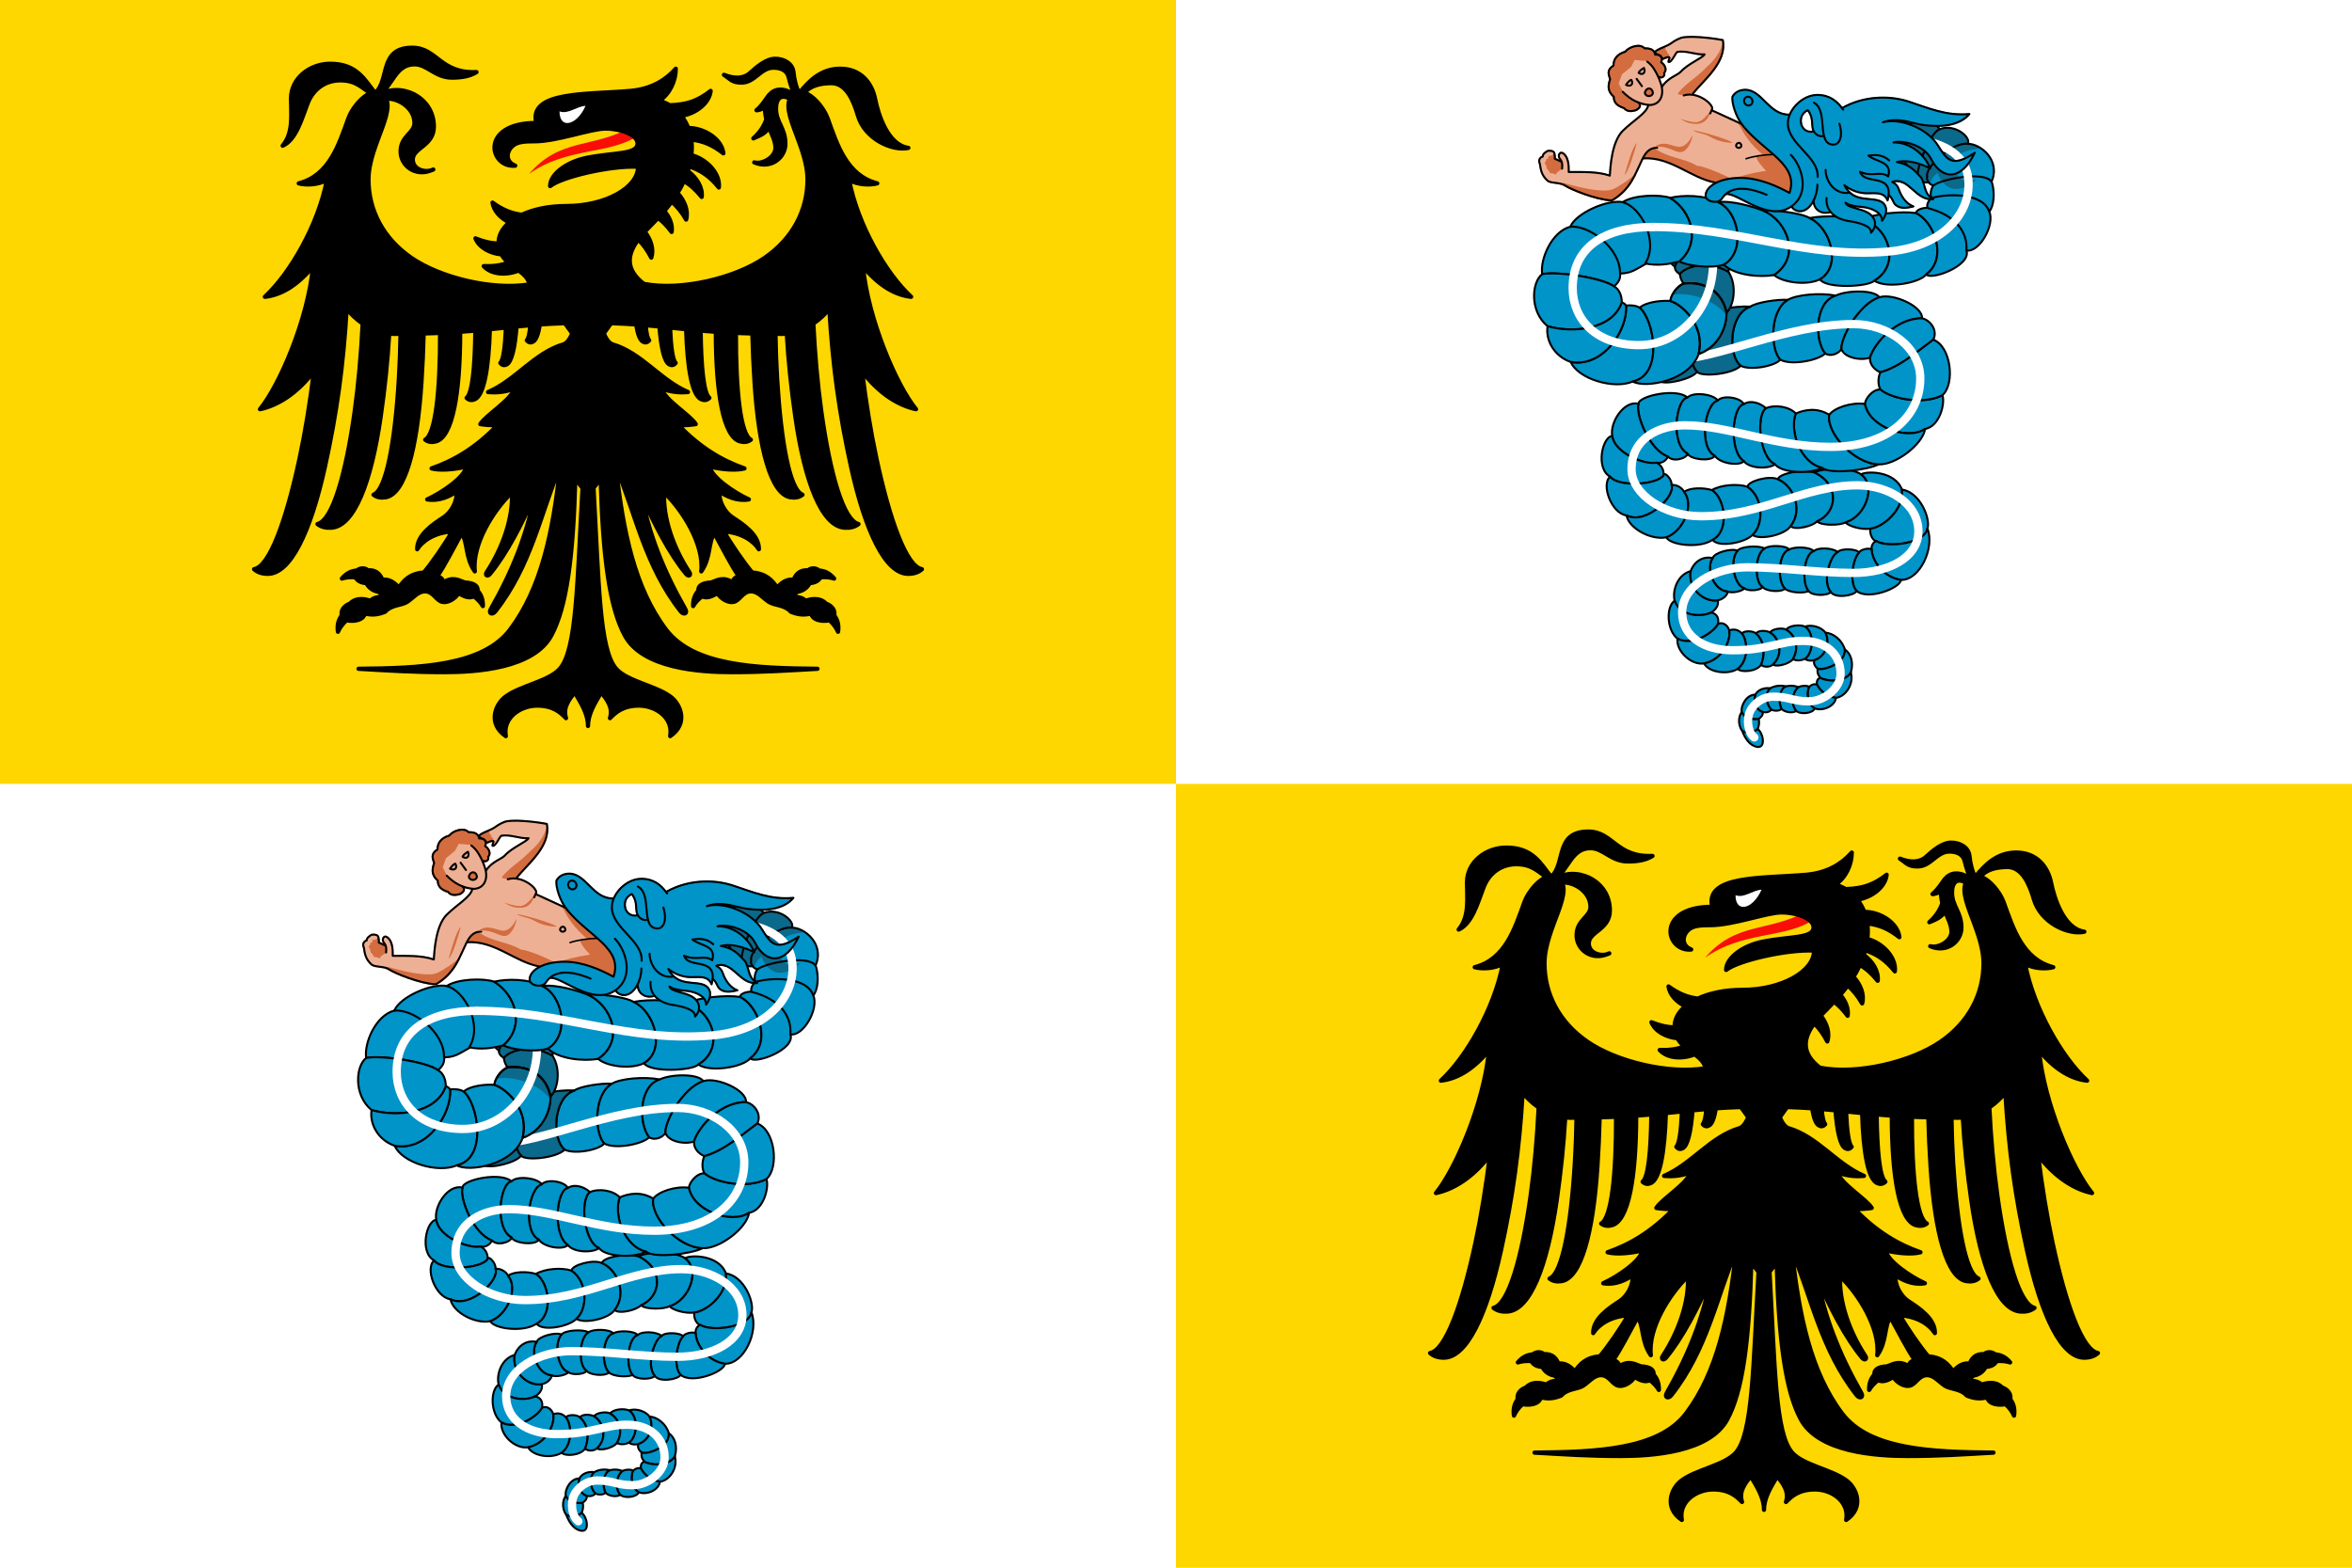 <?xml version="1.0" encoding="UTF-8" standalone="no"?>
<!-- Created with Inkscape (http://www.inkscape.org/) -->
<svg
   xmlns:dc="http://purl.org/dc/elements/1.1/"
   xmlns:cc="http://creativecommons.org/ns#"
   xmlns:rdf="http://www.w3.org/1999/02/22-rdf-syntax-ns#"
   xmlns:svg="http://www.w3.org/2000/svg"
   xmlns="http://www.w3.org/2000/svg"
   xmlns:xlink="http://www.w3.org/1999/xlink"
   xmlns:sodipodi="http://sodipodi.sourceforge.net/DTD/sodipodi-0.dtd"
   xmlns:inkscape="http://www.inkscape.org/namespaces/inkscape"
   id="svg2"
   sodipodi:version="0.32"
   inkscape:version="0.46dev+devel"
   width="1050"
   height="700"
   version="1.0"
   sodipodi:docname="Flag_of_the_Duchy_of_Milan_(1450).svg"
   inkscape:output_extension="org.inkscape.output.svg.inkscape">
  <defs
     id="defs5" />
  <sodipodi:namedview
     inkscape:window-height="1003"
     inkscape:window-width="1280"
     inkscape:pageshadow="2"
     inkscape:pageopacity="0.0"
     guidetolerance="10.0"
     gridtolerance="10.0"
     objecttolerance="10.0"
     borderopacity="1.0"
     bordercolor="#666666"
     pagecolor="#ffffff"
     id="base"
     showgrid="false"
     inkscape:zoom="0.25285088"
     inkscape:cx="322.97533"
     inkscape:cy="876.15122"
     inkscape:window-x="-4"
     inkscape:window-y="-4"
     inkscape:current-layer="svg2"
     showguides="true"
     inkscape:guide-bbox="true"
     inkscape:showpageshadow="false" />
  <rect
     style="opacity:1;fill:#ffffff;fill-opacity:1;fill-rule:nonzero;stroke:none;stroke-width:0.9;stroke-linecap:round;stroke-linejoin:round;stroke-miterlimit:4;stroke-dasharray:none;stroke-opacity:1"
     id="rect3222"
     width="1050"
     height="700"
     x="0"
     y="0" />
  <rect
     y="350"
     x="525"
     height="350"
     width="525"
     id="rect3224"
     style="opacity:1;fill:#fed700;fill-opacity:1;fill-rule:nonzero;stroke:none;stroke-width:0.9;stroke-linecap:round;stroke-linejoin:round;stroke-miterlimit:4;stroke-dasharray:none;stroke-opacity:1" />
  <rect
     style="opacity:1;fill:#fed700;fill-opacity:1;fill-rule:nonzero;stroke:none;stroke-width:0.9;stroke-linecap:round;stroke-linejoin:round;stroke-miterlimit:4;stroke-dasharray:none;stroke-opacity:1"
     id="rect3226"
     width="525"
     height="350"
     x="0"
     y="0" />
  <g
     id="g3618"
     transform="translate(-300.938,1.844)">
    <path
       sodipodi:nodetypes="cccc"
       id="path3600"
       d="M 585.572,58.763 C 573.465,67.254 553.856,63.795 537.125,75.819 C 550.967,59.572 565.818,64.457 582.359,55.056 L 585.572,58.763 z"
       style="opacity:1;fill:#f80e06;fill-opacity:1;fill-rule:nonzero;stroke:none;stroke-width:0.7;stroke-linecap:round;stroke-linejoin:round;stroke-miterlimit:4;stroke-dasharray:none;stroke-opacity:1" />
    <path
       id="path3230"
       d="M 602.625,28.844 C 598.413,33.6 592.127,37.894 582.344,38.75 C 562.815,40.459 536.853,38.826 540.344,53.062 C 514.903,53.062 519.382,73.239 530.938,72.125 C 526.389,70.349 526.901,65.712 529.906,63.188 C 532.069,61.37 535.514,61.25 539.344,61.25 C 549.765,61.25 564.576,55.562 571.25,55.562 C 578.212,55.562 585.562,58.378 585.562,62.219 C 585.562,67.298 575.112,66.164 562.75,68.656 C 554.03,70.414 546.531,75.844 546.531,81.25 C 551.586,77.147 573.419,71.958 585.812,72.594 C 585.813,81.862 571.472,90.156 553.688,90.156 C 545.884,90.156 539.06,91.642 533.875,94.062 C 529.07,93.444 525.205,91.814 520.812,88.625 C 521.378,92.412 524.475,95.572 528.344,97.469 C 525.269,100.056 523.531,103.166 523.531,106.469 C 523.531,106.62 523.526,106.759 523.531,106.906 C 520.151,106.836 516.912,106.108 513.188,104.594 C 514.892,108.739 519.766,111.261 524.812,111.75 C 525.598,113.202 526.691,114.38 527.906,115.438 C 524.54,116.682 521.117,117.143 516.875,117 C 520.383,120.823 527.096,121.123 532.5,118.938 C 534.776,120.633 536.767,122.438 537.406,125.125 C 520.748,127.918 497.484,122.152 484.688,113.375 C 471.943,104.634 465.437,91.987 465.438,78.281 C 465.438,62.312 480.168,45.084 470.875,39.719 C 470.312,39.394 469.704,39.222 469.062,39.188 C 464.569,38.944 458.523,45.331 456.375,51.25 C 452.249,62.62 448.007,76.521 434.312,80.031 C 437.699,80.896 443.006,80.695 446.875,78.531 C 443.087,98.394 430.509,120.237 419.188,130.688 C 426.086,129.92 433.404,125.969 440.688,117.094 C 438.452,140.77 425.733,170.234 417,180.875 C 424.645,179.22 433.151,174.25 441.094,163.969 C 439.38,177.741 437.205,191.131 434.625,203.125 C 428.677,230.773 421.254,251.125 414.375,252.312 C 415.984,253.777 418.137,254.375 420.5,254.375 C 430.615,254.375 439.593,235.642 446,206.562 C 451.26,182.693 454.203,161.373 455.688,136.031 C 457.354,138.084 459.756,140.538 462.844,142.656 C 462.161,156.331 460.981,169.628 459.312,181.625 C 455.417,209.636 449.46,230.466 442.688,232.156 C 444.4,233.498 446.581,233.955 448.938,233.781 C 459.025,233.036 466.626,213.691 470.875,184.219 C 472.722,171.41 473.977,159.383 474.688,147.125 C 475.455,147.2 476.256,147.25 477.062,147.25 C 478.006,147.25 478.839,147.223 479.75,147.219 C 479.63,154.22 479.394,161.018 479,167.438 C 477.268,195.657 473.387,216.88 467.688,219.062 C 469.229,220.275 471.118,220.534 473.125,220.188 C 481.715,218.706 487.112,198.89 489.062,169.188 C 489.561,161.601 489.888,154.293 490.062,147.062 C 492.631,146.995 495.096,146.915 497.406,146.812 C 497.466,172.755 495.381,192.045 490.75,194.5 C 492.196,195.594 493.87,195.713 495.625,195.219 C 502.866,193.178 506.343,174.327 506.375,146.312 C 508.738,146.149 511.008,145.969 513.156,145.781 C 512.956,162.388 511.767,173.91 509.25,175.812 C 510.333,176.884 511.537,176.99 512.812,176.469 C 516.868,174.81 519.076,163.2 519.625,145.156 C 522.06,144.91 524.487,144.684 526.812,144.438 C 526.44,153.143 525.637,158.928 524.312,160.219 C 525.177,161.289 526.129,161.398 527.125,160.875 C 529.339,159.713 530.777,153.61 531.531,143.938 C 533.558,143.732 535.628,143.556 537.719,143.375 C 537.399,146.962 536.888,149.333 536.125,150.125 C 537.022,151.167 537.958,151.242 538.938,150.688 C 540.288,149.923 541.265,147.235 541.938,143.031 C 545.408,142.78 549.109,142.595 553.125,142.469 C 554.769,144.704 556.406,147 556.406,147 C 556.406,147 554.865,151.231 552.438,151.938 C 539.606,155.672 531.126,167.97 518.844,173.219 C 522.053,173.47 525.525,173.421 530.688,171.719 C 528.902,176.992 517.894,183.494 515.375,187.531 C 517.311,187.819 520.207,188.091 523.031,188.031 C 513.226,198.255 503.43,203.899 493.625,207.312 C 497.716,208.398 504.402,207.646 509.188,206.469 C 508.423,211.248 498.15,218.231 491.656,221.156 C 495.278,221.71 499.511,221.144 504.75,217.688 C 505.206,221.905 502.404,226.938 498.938,229.188 C 494.386,232.141 487.032,236.952 487.188,243.406 C 489.292,239.951 494.634,235.919 502.781,235.469 C 499.292,241.588 493.606,249.718 490.156,253.781 C 483.716,254.325 481.27,257.34 479.031,260.469 C 477.082,258.583 475.179,256.639 471.625,257 C 470.742,254.9 469.147,252.531 465.188,252.812 C 463.84,251.554 461.508,251.761 460.281,252.906 C 457.244,253.073 455.055,254.683 453.562,256.5 C 455.208,255.929 457.54,255.7 459.688,255.938 C 460.331,257.521 462.36,258.449 464.469,258.5 C 465.597,260.585 467.35,261.999 470.125,262.438 C 471.136,263.816 472.96,264.4 474.594,265.156 C 471.863,264.937 469.228,263.842 466.188,266.406 C 463.098,265.212 459.259,265.303 457.281,267.625 C 454.342,268.721 453.054,270.773 453.5,272.969 C 451.684,275.31 451.464,277.966 451.812,280.25 C 452.517,278.571 453.949,276.553 455.656,275.094 C 456.676,275.376 457.94,275.4 459.25,275.281 C 462.514,274.847 463.285,273.495 463.969,272.094 C 467.32,273.001 470.148,272.401 472.844,271.344 C 475.69,268.089 480.254,268.542 482.75,266.875 C 485.414,265.095 487.541,262.188 490.656,262.188 C 494.318,262.187 495.585,266.19 498.312,266.875 C 500.72,267.48 504.173,265.549 505.719,262.938 C 507.786,264.46 510.619,265.505 512.469,264.406 C 514.174,265.636 515.666,267.311 516.5,268.781 C 516.574,266.529 516.08,263.987 514.125,261.906 C 514.435,259.952 512.745,258.434 508.438,258.25 C 505.587,257.161 502.93,255.538 498.812,258.25 C 498.73,256.849 497.824,255.943 496.094,255.531 C 499.599,250.396 503.476,242.704 507.031,236.25 C 509.86,240.343 508.561,247.131 512.906,253.281 C 511.564,241.375 521.135,226.007 529.469,218.062 C 530.103,229.103 525.481,242.65 518.219,253.656 C 517.362,254.954 518.467,255.874 519.688,254.406 C 527.143,245.445 534.355,231.253 539.594,219.188 C 536.245,236.762 529.814,252.995 520.062,270.094 C 518.846,272.226 520.78,272.774 522.031,271.188 C 538.16,250.735 542.303,227.004 551.031,206.531 C 547.85,235.813 542.565,260.852 528.688,279.25 C 516.385,295.561 488.501,296.531 461,296.781 C 474.907,297.555 485.103,298.281 499.5,298.281 C 513.493,298.281 539.136,296.633 547.062,281.906 C 553.839,269.317 556.808,247.398 557.781,211.906 L 561,216.094 C 558.597,258.742 558.418,288.201 550.875,296.781 C 545.918,302.42 533.145,304.307 526.562,309.281 C 521.917,312.791 518.621,321.328 526.75,326.844 C 525.266,318.733 533.142,313.219 540.75,313.219 C 547.865,313.219 551.15,316.26 553.625,318.812 C 552.126,314.04 554.924,310.695 557.5,307.281 C 560.462,312.292 563.438,316.952 563.438,322.312 C 563.438,316.952 566.413,312.292 569.375,307.281 C 571.951,310.695 574.749,314.04 573.25,318.812 C 575.725,316.26 579.073,313.219 586.188,313.219 C 593.796,313.219 601.609,318.733 600.125,326.844 C 608.254,321.328 604.958,312.791 600.312,309.281 C 593.73,304.307 580.957,302.42 576,296.781 C 568.453,288.196 568.298,258.714 565.906,216.031 L 569.094,211.938 C 570.085,247.411 573.101,269.321 579.875,281.906 C 587.802,296.633 613.445,298.281 627.438,298.281 C 641.835,298.281 651.968,297.555 665.875,296.781 C 638.374,296.531 610.553,295.561 598.25,279.25 C 584.378,260.859 579.073,235.83 575.875,206.562 C 584.594,227.028 588.755,250.746 604.875,271.188 C 606.126,272.774 608.06,272.226 606.844,270.094 C 597.092,252.995 590.661,236.762 587.312,219.188 C 592.551,231.253 599.763,245.445 607.219,254.406 C 608.44,255.874 609.544,254.954 608.688,253.656 C 601.425,242.65 596.803,229.103 597.438,218.062 C 605.772,226.007 615.342,241.375 614,253.281 C 618.345,247.131 617.016,240.343 619.844,236.25 C 623.399,242.704 627.276,250.396 630.781,255.531 C 629.051,255.943 628.145,256.849 628.062,258.25 C 623.945,255.538 621.288,257.161 618.438,258.25 C 614.13,258.434 612.44,259.952 612.75,261.906 C 610.795,263.987 610.301,266.529 610.375,268.781 C 611.209,267.311 612.701,265.636 614.406,264.406 C 616.256,265.505 619.089,264.46 621.156,262.938 C 622.702,265.549 626.155,267.48 628.562,266.875 C 631.29,266.19 632.557,262.187 636.219,262.188 C 639.334,262.188 641.461,265.095 644.125,266.875 C 646.621,268.542 651.185,268.089 654.031,271.344 C 656.727,272.401 659.555,273.001 662.906,272.094 C 663.59,273.495 664.361,274.847 667.625,275.281 C 668.935,275.4 670.199,275.376 671.219,275.094 C 672.926,276.553 674.358,278.571 675.062,280.25 C 675.411,277.966 675.191,275.31 673.375,272.969 C 673.821,270.773 672.533,268.721 669.594,267.625 C 667.616,265.303 663.777,265.212 660.688,266.406 C 657.647,263.842 655.013,264.937 652.281,265.156 C 653.915,264.4 655.739,263.816 656.75,262.438 C 659.525,261.999 661.278,260.585 662.406,258.5 C 664.515,258.449 666.544,257.521 667.188,255.938 C 669.335,255.7 671.667,255.929 673.312,256.5 C 671.82,254.683 669.631,253.073 666.594,252.906 C 665.367,251.761 663.035,251.554 661.688,252.812 C 657.728,252.531 656.133,254.9 655.25,257 C 651.696,256.639 649.793,258.583 647.844,260.469 C 645.605,257.34 643.159,254.325 636.719,253.781 C 633.269,249.718 627.583,241.588 624.094,235.469 C 632.241,235.919 637.615,239.951 639.719,243.406 C 639.874,236.952 632.489,232.141 627.938,229.188 C 624.471,226.938 621.7,221.905 622.156,217.688 C 627.396,221.144 631.628,221.71 635.25,221.156 C 628.756,218.231 618.483,211.248 617.719,206.469 C 622.504,207.646 629.191,208.398 633.281,207.312 C 623.476,203.899 613.68,198.255 603.875,188.031 C 606.699,188.091 609.595,187.819 611.531,187.531 C 609.013,183.494 597.973,176.992 596.188,171.719 C 601.35,173.421 604.853,173.47 608.062,173.219 C 595.78,167.97 587.269,155.672 574.438,151.938 C 572.01,151.231 570.5,147 570.5,147 C 570.5,147 572.106,144.704 573.75,142.469 C 577.766,142.595 581.467,142.78 584.938,143.031 C 585.61,147.235 586.587,149.923 587.938,150.688 C 588.917,151.242 589.853,151.167 590.75,150.125 C 589.987,149.333 589.476,146.962 589.156,143.375 C 591.247,143.556 593.317,143.732 595.344,143.938 C 596.098,153.61 597.536,159.713 599.75,160.875 C 600.746,161.398 601.698,161.289 602.562,160.219 C 601.238,158.928 600.435,153.143 600.062,144.438 C 602.388,144.684 604.815,144.91 607.25,145.156 C 607.799,163.2 610.007,174.81 614.062,176.469 C 615.338,176.99 616.542,176.884 617.625,175.812 C 615.108,173.91 613.919,162.388 613.719,145.781 C 615.867,145.969 618.137,146.149 620.5,146.312 C 620.532,174.327 624.009,193.178 631.25,195.219 C 633.005,195.713 634.679,195.594 636.125,194.5 C 631.494,192.045 629.409,172.755 629.469,146.812 C 631.779,146.915 634.244,146.995 636.812,147.062 C 636.987,154.293 637.314,161.601 637.812,169.188 C 639.763,198.89 645.16,218.706 653.75,220.188 C 655.757,220.534 657.646,220.275 659.188,219.062 C 653.488,216.88 649.607,195.657 647.875,167.438 C 647.481,161.018 647.245,154.22 647.125,147.219 C 648.036,147.223 648.869,147.25 649.812,147.25 C 650.619,147.25 651.42,147.2 652.188,147.125 C 652.898,159.383 654.153,171.41 656,184.219 C 660.249,213.691 667.85,233.036 677.938,233.781 C 680.294,233.955 682.475,233.498 684.188,232.156 C 677.415,230.466 671.458,209.636 667.562,181.625 C 665.894,169.628 664.714,156.331 664.031,142.656 C 667.119,140.538 669.521,138.084 671.188,136.031 C 672.672,161.373 675.615,182.693 680.875,206.562 C 687.282,235.642 696.26,254.375 706.375,254.375 C 708.738,254.375 710.891,253.777 712.5,252.312 C 705.621,251.125 698.198,230.773 692.25,203.125 C 689.67,191.131 687.495,177.741 685.781,163.969 C 693.724,174.25 702.23,179.22 709.875,180.875 C 701.142,170.234 688.423,140.77 686.188,117.094 C 693.471,125.969 700.789,129.92 707.688,130.688 C 696.366,120.237 683.788,98.394 680,78.531 C 683.869,80.695 689.176,80.896 692.562,80.031 C 678.868,76.521 674.626,62.62 670.5,51.25 C 668.352,45.331 662.306,38.944 657.812,39.188 C 657.171,39.222 656.563,39.394 656,39.719 C 646.707,45.084 661.438,62.312 661.438,78.281 C 661.437,91.987 654.932,104.634 642.188,113.375 C 629.099,122.352 605.064,128.166 588.344,124.906 C 579.904,118.407 580.949,111.733 585.844,105.125 C 588.137,107.282 589.959,109.85 591.688,113.188 C 592.911,109.458 591.487,105.1 588.75,101.625 C 589.426,100.893 590.136,100.166 590.875,99.438 C 592.144,98.186 593.433,96.856 594.719,95.469 C 596.906,97.091 598.819,99.12 600.781,101.719 C 601.264,98.477 599.858,95.121 597.469,92.375 C 598.601,91.037 599.725,89.664 600.781,88.219 C 603.293,90.303 605.296,92.824 607.25,96.188 C 608.337,92.233 606.524,87.74 603.375,84.344 C 604.439,82.626 605.4,80.847 606.25,79 C 609.187,80.703 611.655,82.952 614.188,86.094 C 614.686,81.82 611.917,77.448 608,74.562 C 608.228,73.865 608.406,73.151 608.594,72.438 C 614.175,74.335 617.931,77.022 621.844,81.875 C 622.578,75.58 616.235,69.097 609.562,67.438 C 609.699,66.217 609.781,64.98 609.781,63.719 C 609.781,62.623 609.68,61.531 609.531,60.469 C 615.055,61.126 619.158,62.926 623.875,66.625 C 623.157,60.193 615.202,55.25 608.219,55.344 C 607.445,53.352 606.389,51.508 605.125,49.875 C 611.356,48.914 617.557,44.394 618.188,38.75 C 612.421,43.272 607.545,44.923 599.906,45.156 C 598.453,44.275 596.889,43.607 595.219,43.188 C 599.895,40.139 602.602,34.364 602.625,28.844 z"
       style="opacity:1;fill:#000000;fill-opacity:1;fill-rule:nonzero;stroke:#000000;stroke-width:1.9;stroke-linecap:round;stroke-linejoin:round;stroke-miterlimit:4;stroke-dasharray:none;stroke-opacity:1" />
    <path
       sodipodi:nodetypes="ccc"
       id="path3574"
       d="M 550.72,47.887 C 550.72,56.096 558.58,54.127 562.337,45.415 C 558.218,45.675 554.592,49.316 550.72,47.887 z"
       style="opacity:1;fill:#ffffff;fill-opacity:1;fill-rule:nonzero;stroke:none;stroke-width:0.7;stroke-linecap:round;stroke-linejoin:round;stroke-miterlimit:4;stroke-dasharray:none;stroke-opacity:1" />
    <path
       id="path3608"
       d="M 484.969,19.469 C 469.948,19.469 475.087,33.786 468.406,39.719 C 463.71,33.786 460.277,26.625 448.375,26.625 C 439.297,26.625 430.844,33.038 430.844,42.188 C 430.844,49.079 432.083,57.286 427.125,63.219 C 433.074,60.57 435.479,51.588 438.312,44.219 C 440.713,37.975 446.159,34.031 452.844,34.031 C 459.678,34.031 462.271,37.113 466.188,39.719 L 472.25,42.438 C 477.441,41.099 485.969,45.839 485.969,53.062 C 485.969,57.677 479.781,58.814 479.781,65.812 C 479.781,71.954 486.141,77.191 493.5,74.188 C 490.241,75.293 485.219,73.66 485.219,69.406 C 485.219,64.055 494.625,63.322 494.625,54.688 C 494.625,40.841 478.864,34.602 470.125,40.719 C 476.353,36.096 477.555,26.875 485.969,26.875 C 491.787,26.875 495.082,32.813 502.719,32.812 C 507.117,32.812 510.757,32.166 513.656,30.344 C 497.342,31.085 496.146,19.469 484.969,19.469 z M 493.5,74.188 C 493.802,74.085 494.109,73.994 494.375,73.844 C 494.083,73.988 493.789,74.07 493.5,74.188 z M 647,24.406 C 642.992,24.406 638.803,27.991 635.812,30.719 C 632.93,33.349 628.717,33.395 624.125,31.562 C 627.024,33.385 627.571,35.031 631.969,35.031 C 637.999,35.031 640.431,28.375 646.25,28.375 C 649.55,28.375 652.279,29.598 653,32.531 C 653.65,35.178 654.681,38.791 656.031,40.719 C 650.423,36.793 646.403,37.918 644.25,40.656 L 644.25,40.562 C 642.538,42.776 641.3,45.161 638.656,47.375 C 638.802,47.52 640.795,46.999 642.438,46.25 C 642.445,48.19 642.688,49.895 643.062,51.438 C 642.002,54.564 640.123,57.415 637.25,59.938 C 639.732,58.855 642.314,58.042 644.281,55.156 C 645.597,58.468 647.125,61.112 647.125,64.188 C 647.125,68.532 641.017,71.711 637.656,70.656 C 645.105,73.851 651.562,68.544 651.562,62.344 C 651.563,55.345 647.375,52.877 647.375,46.656 C 647.375,42.028 649.704,39.863 653.906,42.438 L 659.969,39.719 C 662.402,36.618 666.737,35.281 672.094,35.281 C 678.779,35.281 682.037,43.234 683.906,49.656 C 686.986,60.239 699.253,65.741 706.438,64.188 C 697.277,62.952 692.976,49.195 691.625,42.438 C 690.142,35.018 685.109,28.844 676.031,28.844 C 667.837,28.844 662.446,33.786 657.75,39.719 C 656.454,37.582 655.469,33.678 655.156,30.344 C 654.815,26.71 651.146,24.406 647,24.406 z"
       style="opacity:1;fill:#000000;fill-opacity:1;fill-rule:nonzero;stroke:#000000;stroke-width:1.9;stroke-linecap:round;stroke-linejoin:round;stroke-miterlimit:4;stroke-dasharray:none;stroke-opacity:1" />
  </g>
  <use
     x="0"
     y="0"
     xlink:href="#g3618"
     id="use3624"
     transform="translate(525,350)"
     width="236"
     height="323" />
  <g
     id="g3432"
     transform="translate(427.87,-106.268)">
    <path
       sodipodi:nodetypes="ccccc"
       id="path2468"
       d="M -162.003,773.109 C -163.053,774.217 -164.106,774.496 -165.89,774.217 C -168.985,773.32 -170.333,769.495 -169.229,766.449 C -168.142,764.247 -165.194,763.184 -162.532,763.592 C -164.835,765.435 -164.661,770.501 -162.003,773.109 z"
       style="fill:#0094c9;fill-opacity:1;fill-rule:nonzero;stroke:#000000;stroke-width:0.9;stroke-linecap:round;stroke-linejoin:round;stroke-miterlimit:4;stroke-dasharray:none;stroke-opacity:1" />
    <path
       style="fill:#0094c9;fill-opacity:1;fill-rule:nonzero;stroke:#000000;stroke-width:0.9;stroke-linecap:round;stroke-linejoin:round;stroke-miterlimit:4;stroke-dasharray:none;stroke-opacity:1"
       d="M -167.81,777.293 C -166.768,776.624 -165.78,775.647 -165.89,774.217 C -168.985,773.32 -170.333,769.495 -169.229,766.449 C -173.007,766.287 -175.866,771.24 -175.296,774.264 C -174.356,776.316 -171.148,777.929 -167.81,777.293 z"
       id="path2470"
       sodipodi:nodetypes="ccccc" />
    <path
       sodipodi:nodetypes="ccccc"
       id="path2472"
       d="M -167.81,777.293 C -167.291,778.611 -167.61,780.46 -168.192,781.75 C -169.665,783.364 -173.367,783.88 -175.088,782.613 C -177.192,779.836 -176.703,775.844 -175.296,774.264 C -174.356,776.316 -171.148,777.929 -167.81,777.293 z"
       style="fill:#0094c9;fill-opacity:1;fill-rule:nonzero;stroke:#000000;stroke-width:0.9;stroke-linecap:round;stroke-linejoin:round;stroke-miterlimit:4;stroke-dasharray:none;stroke-opacity:1" />
    <path
       style="fill:#0094c9;fill-opacity:1;fill-rule:nonzero;stroke:#000000;stroke-width:0.9;stroke-linecap:round;stroke-linejoin:round;stroke-miterlimit:4;stroke-dasharray:none;stroke-opacity:1"
       d="M -165.875,787.076 C -165.875,785.408 -166.669,782.971 -168.192,781.75 C -169.665,783.364 -173.367,783.88 -175.088,782.613 C -173.896,785.852 -171.909,788.951 -168.81,789.696 C -166.894,790.156 -165.875,789.179 -165.875,787.076 z"
       id="path2474"
       sodipodi:nodetypes="cccss" />
    <path
       sodipodi:nodetypes="ccccc"
       id="path2476"
       d="M -146.99,736.072 C -144.796,735.097 -139.99,735.896 -137.903,738.801 C -135.61,743.554 -138.056,749.459 -142.759,751.017 C -144.026,751.431 -146.048,751.362 -147.1,750.409 C -143.492,747.963 -142.638,739.218 -146.99,736.072 z"
       style="fill:#0094c9;fill-opacity:1;fill-rule:nonzero;stroke:#000000;stroke-width:0.9;stroke-linecap:round;stroke-linejoin:round;stroke-miterlimit:4;stroke-dasharray:none;stroke-opacity:1" />
    <path
       style="fill:#0094c9;fill-opacity:1;fill-rule:nonzero;stroke:#000000;stroke-width:0.9;stroke-linecap:round;stroke-linejoin:round;stroke-miterlimit:4;stroke-dasharray:none;stroke-opacity:1"
       d="M -129.308,746.22 C -130.463,742.107 -134.445,738.93 -137.903,738.801 C -135.61,743.554 -138.056,749.459 -142.759,751.017 C -143.608,752.268 -142.49,754.082 -141.45,754.803 C -138.993,756.019 -128.618,752.401 -129.308,746.22 z"
       id="path2478"
       sodipodi:nodetypes="ccccc" />
    <path
       sodipodi:nodetypes="ccccc"
       id="path2480"
       d="M -129.308,746.22 C -126.697,747.965 -125.238,751.904 -126.604,756.588 C -129.542,761.34 -137.638,760.445 -140.143,758.968 C -141.306,757.708 -141.654,756.488 -141.45,754.803 C -138.993,756.019 -128.618,752.401 -129.308,746.22 z"
       style="fill:#0094c9;fill-opacity:1;fill-rule:nonzero;stroke:#000000;stroke-width:0.9;stroke-linecap:round;stroke-linejoin:round;stroke-miterlimit:4;stroke-dasharray:none;stroke-opacity:1" />
    <path
       style="fill:#0094c9;fill-opacity:1;fill-rule:nonzero;stroke:#000000;stroke-width:0.9;stroke-linecap:round;stroke-linejoin:round;stroke-miterlimit:4;stroke-dasharray:none;stroke-opacity:1"
       d="M -133.284,767.877 C -128.894,767.321 -125.133,761.634 -126.604,756.588 C -129.542,761.34 -137.638,760.445 -140.143,758.968 C -141.411,759.068 -141.967,760.464 -141.764,761.918 C -140.248,764.703 -137.616,767.257 -133.284,767.877 z"
       id="path2482"
       sodipodi:nodetypes="ccccc" />
    <path
       sodipodi:nodetypes="ccccc"
       id="path2484"
       d="M -133.284,767.877 C -133.602,771.401 -138.839,773.979 -142.716,772.595 C -146.334,770.599 -146.426,764.682 -145.165,762.944 C -144.445,762.207 -143.327,761.51 -141.764,761.918 C -140.248,764.703 -137.616,767.257 -133.284,767.877 z"
       style="fill:#0094c9;fill-opacity:1;fill-rule:nonzero;stroke:#000000;stroke-width:0.9;stroke-linecap:round;stroke-linejoin:round;stroke-miterlimit:4;stroke-dasharray:none;stroke-opacity:1" />
    <path
       style="fill:#0094c9;fill-opacity:1;fill-rule:nonzero;stroke:#000000;stroke-width:0.9;stroke-linecap:round;stroke-linejoin:round;stroke-miterlimit:4;stroke-dasharray:none;stroke-opacity:1"
       d="M -151.018,773.684 C -148.877,775.534 -143.495,774.712 -142.716,772.595 C -146.334,770.599 -146.426,764.682 -145.165,762.944 C -146.119,762.259 -148.82,762.4 -150.03,763.121 C -152.908,765.278 -153.414,771.024 -151.018,773.684 z"
       id="path2486"
       sodipodi:nodetypes="ccccc" />
    <path
       sodipodi:nodetypes="ccccc"
       id="path2488"
       d="M -151.018,773.684 C -152.12,774.802 -156.154,774.45 -157.573,772.752 C -159.15,769.867 -158.562,763.688 -155.575,762.735 C -153.861,762.311 -151.959,762.295 -150.03,763.121 C -152.908,765.278 -153.414,771.024 -151.018,773.684 z"
       style="fill:#0094c9;fill-opacity:1;fill-rule:nonzero;stroke:#000000;stroke-width:0.9;stroke-linecap:round;stroke-linejoin:round;stroke-miterlimit:4;stroke-dasharray:none;stroke-opacity:1" />
    <path
       style="fill:#0094c9;fill-opacity:1;fill-rule:nonzero;stroke:#000000;stroke-width:0.9;stroke-linecap:round;stroke-linejoin:round;stroke-miterlimit:4;stroke-dasharray:none;stroke-opacity:1"
       d="M -162.003,773.109 C -161.066,773.799 -158.351,773.868 -157.573,772.752 C -159.15,769.867 -158.562,763.688 -155.575,762.735 C -158.464,762.05 -160.957,762.661 -162.532,763.592 C -164.835,765.435 -164.661,770.501 -162.003,773.109 z"
       id="path2490"
       sodipodi:nodetypes="ccccc" />
    <path
       sodipodi:nodetypes="ccccc"
       id="path2492"
       d="M -175.25,739.105 C -174.241,737.834 -170.47,737.82 -168.975,739.097 C -165.424,742.075 -164.541,747.609 -166.655,753.088 C -168.662,756.165 -175.64,756.688 -177.136,754.922 C -172.122,751.07 -172.674,742.325 -175.25,739.105 z"
       style="fill:#0094c9;fill-opacity:1;fill-rule:nonzero;stroke:#000000;stroke-width:0.9;stroke-linecap:round;stroke-linejoin:round;stroke-miterlimit:4;stroke-dasharray:none;stroke-opacity:1" />
    <path
       style="fill:#0094c9;fill-opacity:1;fill-rule:nonzero;stroke:#000000;stroke-width:0.9;stroke-linecap:round;stroke-linejoin:round;stroke-miterlimit:4;stroke-dasharray:none;stroke-opacity:1"
       d="M -162.6,738.661 C -164.623,737.686 -167.88,737.672 -168.975,739.097 C -165.424,742.075 -164.541,747.609 -166.655,753.088 C -165.629,754.242 -162.841,754.321 -161.378,752.999 C -156.364,748.333 -158.543,741.068 -162.6,738.661 z"
       id="path2494"
       sodipodi:nodetypes="ccccc" />
    <path
       sodipodi:nodetypes="ccccc"
       id="path2496"
       d="M -162.6,738.661 C -161.96,737.168 -157.375,736.34 -155.437,737.396 C -151.294,739.855 -149.449,745.316 -152.45,750.573 C -153.792,752.54 -159.512,754.321 -161.378,752.999 C -156.364,748.333 -158.543,741.068 -162.6,738.661 z"
       style="fill:#0094c9;fill-opacity:1;fill-rule:nonzero;stroke:#000000;stroke-width:0.9;stroke-linecap:round;stroke-linejoin:round;stroke-miterlimit:4;stroke-dasharray:none;stroke-opacity:1" />
    <path
       style="fill:#0094c9;fill-opacity:1;fill-rule:nonzero;stroke:#000000;stroke-width:0.9;stroke-linecap:round;stroke-linejoin:round;stroke-miterlimit:4;stroke-dasharray:none;stroke-opacity:1"
       d="M -146.99,736.072 C -149.531,734.949 -154.268,735.6 -155.437,737.396 C -151.294,739.855 -149.449,745.316 -152.45,750.573 C -151.128,751.357 -148.859,751.362 -147.1,750.409 C -143.492,747.963 -142.638,739.218 -146.99,736.072 z"
       id="path2498"
       sodipodi:nodetypes="ccccc" />
    <path
       sodipodi:nodetypes="ccccc"
       id="path2500"
       d="M -186.052,724.309 C -185.264,726.811 -187.633,729.09 -189.024,729.776 C -191.835,731.421 -202.271,732.444 -205.272,724.532 C -206.392,719.693 -203.826,712.744 -198.073,711.274 C -199.495,718.667 -192.426,725.31 -186.052,724.309 z"
       style="fill:#0094c9;fill-opacity:1;fill-rule:nonzero;stroke:#000000;stroke-width:0.9;stroke-linecap:round;stroke-linejoin:round;stroke-miterlimit:4;stroke-dasharray:none;stroke-opacity:1" />
    <path
       style="fill:#0094c9;fill-opacity:1;fill-rule:nonzero;stroke:#000000;stroke-width:0.9;stroke-linecap:round;stroke-linejoin:round;stroke-miterlimit:4;stroke-dasharray:none;stroke-opacity:1"
       d="M -185.904,734.888 C -185.412,732.581 -186.227,730.2 -189.024,729.776 C -191.835,731.421 -202.271,732.444 -205.272,724.532 C -208.907,726.795 -209.153,737.232 -203.991,741.458 C -196.684,745.226 -187.174,737.887 -185.904,734.888 z"
       id="path2502"
       sodipodi:nodetypes="ccccc" />
    <path
       sodipodi:nodetypes="ccccc"
       id="path2504"
       d="M -185.904,734.888 C -184.006,733.839 -181.567,735.23 -180.886,737.766 C -179.998,742.001 -183.776,750.865 -192.104,752.497 C -197.958,753.428 -204.714,746.849 -203.991,741.458 C -196.684,745.226 -187.174,737.887 -185.904,734.888 z"
       style="fill:#0094c9;fill-opacity:1;fill-rule:nonzero;stroke:#000000;stroke-width:0.9;stroke-linecap:round;stroke-linejoin:round;stroke-miterlimit:4;stroke-dasharray:none;stroke-opacity:1" />
    <path
       style="fill:#0094c9;fill-opacity:1;fill-rule:nonzero;stroke:#000000;stroke-width:0.9;stroke-linecap:round;stroke-linejoin:round;stroke-miterlimit:4;stroke-dasharray:none;stroke-opacity:1"
       d="M -175.25,739.105 C -176.756,737.464 -178.829,736.932 -180.886,737.766 C -179.998,742.001 -183.776,750.865 -192.104,752.497 C -190.042,756.535 -181.484,757.724 -177.136,754.922 C -172.122,751.07 -172.674,742.325 -175.25,739.105 z"
       id="path2506"
       sodipodi:nodetypes="ccccc" />
    <path
       style="fill:#0094c9;fill-opacity:1;fill-rule:nonzero;stroke:#000000;stroke-width:0.9;stroke-linecap:round;stroke-linejoin:round;stroke-miterlimit:4;stroke-dasharray:none;stroke-opacity:1"
       d="M -156.015,719.13 C -154.044,720.966 -147.462,721.322 -145.449,720.158 C -148.853,716.107 -147.378,703.369 -143.129,702.412 C -144.84,700.31 -152.114,700.315 -154.128,701.656 C -158.88,702.687 -159.727,715.544 -156.015,719.13 z"
       id="path2508"
       sodipodi:nodetypes="ccccc" />
    <path
       sodipodi:nodetypes="ccccc"
       id="path2510"
       d="M -156.015,719.13 C -157.965,720.966 -164.847,720.212 -166.016,718.309 C -169.789,716.329 -169.572,703.443 -165.101,701.154 C -162.891,699.496 -155.295,699.797 -154.128,701.656 C -158.88,702.687 -159.727,715.544 -156.015,719.13 z"
       style="fill:#0094c9;fill-opacity:1;fill-rule:nonzero;stroke:#000000;stroke-width:0.9;stroke-linecap:round;stroke-linejoin:round;stroke-miterlimit:4;stroke-dasharray:none;stroke-opacity:1" />
    <path
       style="fill:#0094c9;fill-opacity:1;fill-rule:nonzero;stroke:#000000;stroke-width:0.9;stroke-linecap:round;stroke-linejoin:round;stroke-miterlimit:4;stroke-dasharray:none;stroke-opacity:1"
       d="M -174.141,718.982 C -172.465,720.375 -166.697,719.99 -166.016,718.309 C -169.789,716.329 -169.572,703.443 -165.101,701.154 C -167.922,699.644 -175.788,700.241 -177.21,702.174 C -180.926,706.386 -178.74,717.69 -174.141,718.982 z"
       id="path2512"
       sodipodi:nodetypes="ccccc" />
    <path
       sodipodi:nodetypes="ccccc"
       id="path2514"
       d="M -174.141,718.982 C -174.907,720.153 -179.273,721.248 -181.478,720.454 C -188.432,719.88 -191.322,709.436 -188.257,705.445 C -187.601,702.973 -179.635,700.907 -177.21,702.174 C -180.926,706.386 -178.74,717.69 -174.141,718.982 z"
       style="fill:#0094c9;fill-opacity:1;fill-rule:nonzero;stroke:#000000;stroke-width:0.9;stroke-linecap:round;stroke-linejoin:round;stroke-miterlimit:4;stroke-dasharray:none;stroke-opacity:1" />
    <path
       style="fill:#0094c9;fill-opacity:1;fill-rule:nonzero;stroke:#000000;stroke-width:0.9;stroke-linecap:round;stroke-linejoin:round;stroke-miterlimit:4;stroke-dasharray:none;stroke-opacity:1"
       d="M -186.052,724.309 C -184.006,724 -181.937,722.432 -181.478,720.454 C -188.432,719.88 -191.322,709.436 -188.257,705.445 C -193.963,704.231 -197.316,708.675 -198.073,711.274 C -199.495,718.667 -192.426,725.31 -186.052,724.309 z"
       id="path2516"
       sodipodi:nodetypes="ccccc" />
    <path
       style="fill:#0094c9;fill-opacity:1;fill-rule:nonzero;stroke:#000000;stroke-width:0.9;stroke-linecap:round;stroke-linejoin:round;stroke-miterlimit:4;stroke-dasharray:none;stroke-opacity:1"
       d="M -172.661,673.632 C -177.126,672.139 -184.6,672.717 -188.654,675.104 C -182.958,678.525 -180.447,693.012 -188.331,697.307 C -185.751,700.976 -173.642,698.54 -170.552,695.146 C -165.612,691.072 -165.202,678.776 -172.661,673.632 z"
       id="path2518"
       sodipodi:nodetypes="ccccc" />
    <path
       sodipodi:nodetypes="ccccc"
       id="path2520"
       d="M -172.661,673.632 C -172.835,671.252 -163.22,668.426 -159.21,670.222 C -152.256,672.977 -147.674,683.912 -153.486,691.241 C -156.233,695.205 -167.058,697.504 -170.552,695.146 C -165.612,691.072 -165.202,678.776 -172.661,673.632 z"
       style="fill:#0094c9;fill-opacity:1;fill-rule:nonzero;stroke:#000000;stroke-width:0.9;stroke-linecap:round;stroke-linejoin:round;stroke-miterlimit:4;stroke-dasharray:none;stroke-opacity:1" />
    <path
       style="fill:#0094c9;fill-opacity:1;fill-rule:nonzero;stroke:#000000;stroke-width:0.9;stroke-linecap:round;stroke-linejoin:round;stroke-miterlimit:4;stroke-dasharray:none;stroke-opacity:1"
       d="M -142.699,667.27 C -150.049,665.703 -158.485,667.908 -159.21,670.222 C -152.256,672.977 -147.674,683.912 -153.486,691.241 C -151.35,693.134 -143.606,691.216 -141.7,689.08 C -132.543,685.228 -131.393,672.784 -142.699,667.27 z"
       id="path2522"
       sodipodi:nodetypes="ccccc" />
    <path
       sodipodi:nodetypes="ccccc"
       id="path2524"
       d="M -142.699,667.27 C -140.062,665.185 -125.859,665.023 -122.072,668.076 C -115.117,672.903 -119.709,686.798 -128.999,689.539 C -131.45,690.915 -139.685,691.068 -141.7,689.08 C -132.543,685.228 -131.393,672.784 -142.699,667.27 z"
       style="fill:#0094c9;fill-opacity:1;fill-rule:nonzero;stroke:#000000;stroke-width:0.9;stroke-linecap:round;stroke-linejoin:round;stroke-miterlimit:4;stroke-dasharray:none;stroke-opacity:1" />
    <path
       style="fill:#0094c9;fill-opacity:1;fill-rule:nonzero;stroke:#000000;stroke-width:0.9;stroke-linecap:round;stroke-linejoin:round;stroke-miterlimit:4;stroke-dasharray:none;stroke-opacity:1"
       d="M -103.785,674.89 C -106.919,666.517 -119.497,666.502 -122.072,668.076 C -115.117,672.903 -119.709,686.798 -128.999,689.539 C -127.603,691.21 -121.93,692.917 -117.878,692.335 C -112.494,691.886 -102.688,683.955 -103.785,674.89 z"
       id="path2526"
       sodipodi:nodetypes="ccccc" />
    <path
       sodipodi:nodetypes="ccccc"
       id="path2528"
       d="M -103.785,674.89 C -95.674,675.986 -90.941,687.957 -92.405,692.268 C -93.515,699.018 -110.24,701.002 -115.164,697.899 C -116.802,697.795 -118.379,694.619 -117.878,692.335 C -112.494,691.886 -102.688,683.955 -103.785,674.89 z"
       style="fill:#0094c9;fill-opacity:1;fill-rule:nonzero;stroke:#000000;stroke-width:0.9;stroke-linecap:round;stroke-linejoin:round;stroke-miterlimit:4;stroke-dasharray:none;stroke-opacity:1" />
    <path
       style="fill:#0094c9;fill-opacity:1;fill-rule:nonzero;stroke:#000000;stroke-width:0.9;stroke-linecap:round;stroke-linejoin:round;stroke-miterlimit:4;stroke-dasharray:none;stroke-opacity:1"
       d="M -104.229,715.209 C -95.821,715.418 -89.017,700.829 -92.405,692.268 C -93.515,699.018 -110.24,701.002 -115.164,697.899 C -116.58,698.091 -117.639,700.241 -117.286,701.582 C -117.303,706.46 -112.084,714.139 -104.229,715.209 z"
       id="path2530"
       sodipodi:nodetypes="ccccc" />
    <path
       sodipodi:nodetypes="ccccc"
       id="path2532"
       d="M -104.229,715.209 C -104.551,718.895 -118.979,724.429 -123.995,720.158 C -127.546,716.773 -125.701,705.293 -122.932,703.004 C -122.35,701.642 -118.675,700.759 -117.286,701.582 C -117.303,706.46 -112.084,714.139 -104.229,715.209 z"
       style="fill:#0094c9;fill-opacity:1;fill-rule:nonzero;stroke:#000000;stroke-width:0.9;stroke-linecap:round;stroke-linejoin:round;stroke-miterlimit:4;stroke-dasharray:none;stroke-opacity:1" />
    <path
       style="fill:#0094c9;fill-opacity:1;fill-rule:nonzero;stroke:#000000;stroke-width:0.9;stroke-linecap:round;stroke-linejoin:round;stroke-miterlimit:4;stroke-dasharray:none;stroke-opacity:1"
       d="M -135.523,720.61 C -133.699,723.63 -125.12,722.284 -123.995,720.158 C -127.546,716.773 -125.701,705.293 -122.932,703.004 C -123.978,701.272 -131.03,700.981 -132.452,702.766 C -135.946,704.093 -139.53,716.506 -135.523,720.61 z"
       id="path2534"
       sodipodi:nodetypes="ccccc" />
    <path
       sodipodi:nodetypes="ccccc"
       id="path2536"
       d="M -135.523,720.61 C -136.955,722.372 -143.985,722.432 -145.449,720.158 C -148.853,716.107 -147.378,703.369 -143.129,702.412 C -141.437,700.532 -134.729,700.833 -132.452,702.766 C -135.946,704.093 -139.53,716.506 -135.523,720.61 z"
       style="fill:#0094c9;fill-opacity:1;fill-rule:nonzero;stroke:#000000;stroke-width:0.9;stroke-linecap:round;stroke-linejoin:round;stroke-miterlimit:4;stroke-dasharray:none;stroke-opacity:1" />
    <path
       style="fill:#0094c9;fill-opacity:1;fill-rule:nonzero;stroke:#000000;stroke-width:0.9;stroke-linecap:round;stroke-linejoin:round;stroke-miterlimit:4;stroke-dasharray:none;stroke-opacity:1"
       d="M -208.233,660.136 C -205.898,662.828 -199.77,660.894 -199.43,658.783 C -207.211,654.671 -204.732,634.632 -199.526,633.8 C -204.06,629.413 -221.351,632.941 -221.399,636.556 C -222.841,641.271 -216.572,657.328 -208.233,660.136 z"
       id="path2538"
       sodipodi:nodetypes="ccccc" />
    <path
       sodipodi:nodetypes="ccccc"
       id="path2540"
       d="M -208.233,660.136 C -208.932,661.677 -210.861,663.405 -213.241,662.863 C -219.347,663.983 -232.248,658.172 -233.11,650.959 C -234.297,645.002 -227.942,634.928 -221.399,636.556 C -222.841,641.271 -216.572,657.328 -208.233,660.136 z"
       style="fill:#0094c9;fill-opacity:1;fill-rule:nonzero;stroke:#000000;stroke-width:0.9;stroke-linecap:round;stroke-linejoin:round;stroke-miterlimit:4;stroke-dasharray:none;stroke-opacity:1" />
    <path
       style="fill:#0094c9;fill-opacity:1;fill-rule:nonzero;stroke:#000000;stroke-width:0.9;stroke-linecap:round;stroke-linejoin:round;stroke-miterlimit:4;stroke-dasharray:none;stroke-opacity:1"
       d="M -210.221,668.61 C -209.978,666.385 -210.965,664.138 -213.241,662.863 C -219.347,663.983 -232.248,658.172 -233.11,650.959 C -237.54,651.175 -240.706,665.479 -234.059,669.095 C -230.793,673.704 -213.747,673.022 -210.221,668.61 z"
       id="path2542"
       sodipodi:nodetypes="ccccc" />
    <path
       sodipodi:nodetypes="ccccc"
       id="path2544"
       d="M -210.221,668.61 C -209.978,666.385 -206.257,670.415 -206.649,672.803 C -204.595,677.688 -217.915,690.815 -226.728,686.426 C -233.564,685.492 -238.195,672.488 -234.059,669.095 C -230.793,673.704 -213.747,673.022 -210.221,668.61 z"
       style="fill:#0094c9;fill-opacity:1;fill-rule:nonzero;stroke:#000000;stroke-width:0.9;stroke-linecap:round;stroke-linejoin:round;stroke-miterlimit:4;stroke-dasharray:none;stroke-opacity:1" />
    <path
       style="fill:#0094c9;fill-opacity:1;fill-rule:nonzero;stroke:#000000;stroke-width:0.9;stroke-linecap:round;stroke-linejoin:round;stroke-miterlimit:4;stroke-dasharray:none;stroke-opacity:1"
       d="M -201.014,675.934 C -201.922,674.023 -204.374,672.612 -206.649,672.803 C -204.595,677.688 -217.915,690.815 -226.728,686.426 C -225.822,691.978 -216.015,697.598 -208.949,696.192 C -201.602,693.688 -196.17,681.81 -201.014,675.934 z"
       id="path2546"
       sodipodi:nodetypes="ccccc" />
    <path
       sodipodi:nodetypes="ccccc"
       id="path2548"
       d="M -201.014,675.934 C -198.783,674.023 -192.447,673.868 -188.654,675.104 C -182.958,678.525 -180.447,693.012 -188.331,697.307 C -194.226,701.394 -207.436,699.586 -208.949,696.192 C -201.602,693.688 -196.17,681.81 -201.014,675.934 z"
       style="fill:#0094c9;fill-opacity:1;fill-rule:nonzero;stroke:#000000;stroke-width:0.9;stroke-linecap:round;stroke-linejoin:round;stroke-miterlimit:4;stroke-dasharray:none;stroke-opacity:1" />
    <path
       style="fill:#0094c9;fill-opacity:1;fill-rule:nonzero;stroke:#000000;stroke-width:0.9;stroke-linecap:round;stroke-linejoin:round;stroke-miterlimit:4;stroke-dasharray:none;stroke-opacity:1"
       d="M -114.176,663.588 C -119.164,666.176 -135.636,668.218 -139.481,665.165 C -149.667,662.727 -153.99,648.024 -151.189,640.915 C -147.354,639.248 -141.837,638.067 -136.235,641.474 C -137.573,649.432 -125.34,663.292 -114.176,663.588 z"
       id="path2550"
       sodipodi:nodetypes="ccccc" />
    <path
       style="fill:#0094c9;fill-opacity:1;fill-rule:nonzero;stroke:#000000;stroke-width:0.9;stroke-linecap:round;stroke-linejoin:round;stroke-miterlimit:4;stroke-dasharray:none;stroke-opacity:1"
       d="M -160.42,663.588 C -157.457,667.641 -144.215,668.009 -139.481,665.165 C -149.667,662.727 -153.99,648.024 -151.189,640.915 C -154.05,637.783 -160.46,636.812 -164.484,638.544 C -168.96,641.271 -167.608,660.572 -160.42,663.588 z"
       id="path2552"
       sodipodi:nodetypes="ccccc" />
    <path
       sodipodi:nodetypes="ccccc"
       id="path2554"
       d="M -160.42,663.588 C -163.316,665.757 -171.731,665.602 -174.32,662.236 C -181.264,657.81 -179.622,637.561 -174.416,636.73 C -171.418,634.749 -167.051,636.184 -164.484,638.544 C -168.96,641.271 -167.608,660.572 -160.42,663.588 z"
       style="fill:#0094c9;fill-opacity:1;fill-rule:nonzero;stroke:#000000;stroke-width:0.9;stroke-linecap:round;stroke-linejoin:round;stroke-miterlimit:4;stroke-dasharray:none;stroke-opacity:1" />
    <path
       style="fill:#0094c9;fill-opacity:1;fill-rule:nonzero;stroke:#000000;stroke-width:0.9;stroke-linecap:round;stroke-linejoin:round;stroke-miterlimit:4;stroke-dasharray:none;stroke-opacity:1"
       d="M -187.308,659.822 C -185.077,663.142 -176.753,664.556 -174.32,662.236 C -181.264,657.81 -179.622,637.561 -174.416,636.73 C -175.498,633.912 -183.582,632.417 -186.036,635.092 C -191.977,636.668 -194.601,656.177 -187.308,659.822 z"
       id="path2556"
       sodipodi:nodetypes="ccccc" />
    <path
       sodipodi:nodetypes="ccccc"
       id="path2558"
       d="M -187.308,659.822 C -189.158,662.619 -198.724,661.313 -199.43,658.783 C -207.211,654.671 -204.732,634.632 -199.526,633.8 C -197.155,631.087 -187.871,632.208 -186.036,635.092 C -191.977,636.668 -194.601,656.177 -187.308,659.822 z"
       style="fill:#0094c9;fill-opacity:1;fill-rule:nonzero;stroke:#000000;stroke-width:0.9;stroke-linecap:round;stroke-linejoin:round;stroke-miterlimit:4;stroke-dasharray:none;stroke-opacity:1" />
    <path
       style="fill:#0094c9;fill-opacity:1;fill-rule:nonzero;stroke:#000000;stroke-width:0.9;stroke-linecap:round;stroke-linejoin:round;stroke-miterlimit:4;stroke-dasharray:none;stroke-opacity:1"
       d="M -85.718,632.724 C -84.429,636.253 -86.881,646.665 -93.446,647.797 C -101.017,652.997 -118.417,647.187 -120.325,636.625 C -120.152,634.226 -116.832,630.011 -113.323,630.174 C -108.487,634.366 -94.162,637.136 -85.718,632.724 z"
       id="path2560"
       sodipodi:nodetypes="ccccc" />
    <path
       sodipodi:nodetypes="ccccc"
       id="path2562"
       d="M -114.176,663.588 C -106.923,664.083 -94.519,654.826 -93.446,647.797 C -101.017,652.997 -118.417,647.187 -120.325,636.625 C -126.429,635.795 -133.99,638.381 -136.235,641.474 C -137.573,649.432 -125.34,663.292 -114.176,663.588 z"
       style="fill:#0094c9;fill-opacity:1;fill-rule:nonzero;stroke:#000000;stroke-width:0.9;stroke-linecap:round;stroke-linejoin:round;stroke-miterlimit:4;stroke-dasharray:none;stroke-opacity:1" />
    <path
       sodipodi:nodetypes="ccccc"
       id="path2564"
       d="M -133.322,588.259 C -140.612,586.871 -150.806,587.867 -154.756,590.15 C -163.268,595.245 -162.36,612.87 -158.094,616.851 C -153.422,619.578 -141.104,617.247 -138.014,614.062 C -142.804,608.314 -142.812,591.206 -133.322,588.259 z"
       style="fill:#0094c9;fill-opacity:1;fill-rule:nonzero;stroke:#000000;stroke-width:0.9;stroke-linecap:round;stroke-linejoin:round;stroke-miterlimit:4;stroke-dasharray:none;stroke-opacity:1" />
    <path
       style="fill:#0094c9;fill-opacity:1;fill-rule:nonzero;stroke:#000000;stroke-width:0.9;stroke-linecap:round;stroke-linejoin:round;stroke-miterlimit:4;stroke-dasharray:none;stroke-opacity:1"
       d="M -171.406,593.176 C -168.861,591.265 -159.176,589.855 -154.756,590.15 C -163.268,595.245 -162.36,612.87 -158.094,616.851 C -160.328,619.683 -171.236,621.85 -175.783,619.607 C -181.724,614.906 -180.895,596.123 -171.406,593.176 z"
       id="path2566"
       sodipodi:nodetypes="ccccc" />
    <path
       style="fill:#0094c9;fill-opacity:1;fill-rule:nonzero;stroke:#000000;stroke-width:0.9;stroke-linecap:round;stroke-linejoin:round;stroke-miterlimit:4;stroke-dasharray:none;stroke-opacity:1"
       d="M -133.322,588.259 C -128.685,585.929 -116.385,585.46 -113.848,588.999 C -123.197,592.106 -131.182,607.325 -130.788,612.143 C -132.393,614.661 -136.292,615.468 -138.014,614.062 C -142.804,608.314 -142.812,591.206 -133.322,588.259 z"
       id="path2568"
       sodipodi:nodetypes="ccccc" />
    <path
       sodipodi:nodetypes="ccccc"
       id="path2570"
       d="M -94.821,598.407 C -94.368,593.044 -107.91,587.03 -113.848,588.999 C -123.197,592.106 -131.182,607.325 -130.788,612.143 C -129.568,616.021 -122.063,617.456 -118.031,615.946 C -116.02,609.256 -105.984,598.216 -94.821,598.407 z"
       style="fill:#0094c9;fill-opacity:1;fill-rule:nonzero;stroke:#000000;stroke-width:0.9;stroke-linecap:round;stroke-linejoin:round;stroke-miterlimit:4;stroke-dasharray:none;stroke-opacity:1" />
    <path
       style="fill:#0094c9;fill-opacity:1;fill-rule:nonzero;stroke:#000000;stroke-width:0.9;stroke-linecap:round;stroke-linejoin:round;stroke-miterlimit:4;stroke-dasharray:none;stroke-opacity:1"
       d="M -94.821,598.407 C -91.439,599.007 -87.613,603.56 -89.784,607.936 C -96.414,612.821 -104.921,620.298 -113.42,622.501 C -115.967,621.462 -118.296,619.026 -118.031,615.946 C -116.02,609.256 -105.984,598.216 -94.821,598.407 z"
       id="path2572"
       sodipodi:nodetypes="ccccc" />
    <path
       sodipodi:nodetypes="ccccc"
       id="path2574"
       d="M -85.718,632.724 C -80.035,627.779 -81.754,610.989 -89.784,607.936 C -96.414,612.821 -104.921,620.298 -113.42,622.501 C -114.607,624.914 -114.53,628.546 -113.323,630.174 C -108.487,634.366 -94.162,637.136 -85.718,632.724 z"
       style="fill:#0094c9;fill-opacity:1;fill-rule:nonzero;stroke:#000000;stroke-width:0.9;stroke-linecap:round;stroke-linejoin:round;stroke-miterlimit:4;stroke-dasharray:none;stroke-opacity:1" />
    <path
       sodipodi:nodetypes="ccccc"
       id="path2576"
       d="M -171.406,593.176 C -179.114,592.73 -189.726,595.086 -192.525,597.159 C -199.782,602.254 -199.501,618.31 -195.236,622.292 C -193.389,624.705 -179.501,623.42 -175.783,619.607 C -181.724,614.906 -180.895,596.123 -171.406,593.176 z"
       style="fill:#0b698b;fill-opacity:1;fill-rule:nonzero;stroke:#000000;stroke-width:0.9;stroke-linecap:round;stroke-linejoin:round;stroke-miterlimit:4;stroke-dasharray:none;stroke-opacity:1" />
    <path
       style="fill:#0b698b;fill-opacity:1;fill-rule:nonzero;stroke:#000000;stroke-width:0.9;stroke-linecap:round;stroke-linejoin:round;stroke-miterlimit:4;stroke-dasharray:none;stroke-opacity:1"
       d="M -181.265,577.594 C -177.09,583.949 -179.079,593.254 -182.098,595.851 C -184.061,586.42 -191.811,581.786 -201.169,582.857 C -202.185,581.949 -202.741,580.173 -202.971,578.627 C -200.825,575.646 -191.216,571.941 -181.265,577.594 z"
       id="path2578"
       sodipodi:nodetypes="ccccc" />
    <path
       style="fill:#0b698b;fill-opacity:1;fill-rule:nonzero;stroke:#000000;stroke-width:0.9;stroke-linecap:round;stroke-linejoin:round;stroke-miterlimit:4;stroke-dasharray:none;stroke-opacity:1"
       d="M -208.966,601.755 C -206.421,599.844 -198.201,596.76 -192.525,597.159 C -199.782,602.254 -199.501,618.31 -195.236,622.292 C -197.469,625.437 -208.691,628.128 -211.669,626.617 C -217.61,621.915 -215.735,604.598 -208.966,601.755 z"
       id="path2580"
       sodipodi:nodetypes="ccccc" />
    <path
       style="fill:#0094c9;fill-opacity:1;fill-rule:nonzero;stroke:#000000;stroke-width:0.9;stroke-linecap:round;stroke-linejoin:round;stroke-miterlimit:4;stroke-dasharray:none;stroke-opacity:1"
       d="M -264.39,578.658 C -265.417,572.054 -260.179,559.768 -251.936,557.529 C -240.799,554.851 -228.506,565.51 -229.577,578.418 C -229.473,580.758 -230.097,582.178 -232.309,584.149 C -237.156,580.479 -257.016,577.327 -264.39,578.658 z"
       id="path2582"
       sodipodi:nodetypes="ccccc" />
    <path
       sodipodi:nodetypes="ccccc"
       id="path2584"
       d="M -251.837,557.532 C -249.32,551.34 -234.981,545.097 -228.156,546.581 C -217.228,550.013 -210.596,563.574 -218.156,574.093 C -222.861,576.673 -224.579,578.289 -229.647,578.41 C -229.381,567.038 -243.56,556.631 -251.837,557.532 z"
       style="fill:#0094c9;fill-opacity:1;fill-rule:nonzero;stroke:#000000;stroke-width:0.9;stroke-linecap:round;stroke-linejoin:round;stroke-miterlimit:4;stroke-dasharray:none;stroke-opacity:1" />
    <path
       sodipodi:nodetypes="ccccc"
       id="path2586"
       d="M -181.265,577.594 C -180.124,573.382 -183.787,567.307 -187.225,565.405 C -195.674,563.612 -203.529,569.858 -205.144,575.324 C -205.323,576.613 -204.31,577.871 -202.971,578.627 C -200.825,575.646 -191.216,571.941 -181.265,577.594 z"
       style="fill:#0b698b;fill-opacity:1;fill-rule:nonzero;stroke:#000000;stroke-width:0.9;stroke-linecap:round;stroke-linejoin:round;stroke-miterlimit:4;stroke-dasharray:none;stroke-opacity:1" />
    <path
       style="fill:#0b698b;fill-opacity:1;fill-rule:nonzero;stroke:#000000;stroke-width:0.9;stroke-linecap:round;stroke-linejoin:round;stroke-miterlimit:4;stroke-dasharray:none;stroke-opacity:1"
       d="M -195.808,556.878 C -191.737,557.479 -187.762,561.03 -187.225,565.405 C -195.674,563.612 -203.529,569.858 -205.144,575.324 C -206.265,574.625 -207.135,573.686 -207.574,572.141 C -208.306,568.27 -207.852,556.456 -195.808,556.878 z"
       id="path2588"
       sodipodi:nodetypes="ccccc" />
    <path
       style="fill:#0094c9;fill-opacity:1;fill-rule:nonzero;stroke:#000000;stroke-width:0.9;stroke-linecap:round;stroke-linejoin:round;stroke-miterlimit:4;stroke-dasharray:none;stroke-opacity:1"
       d="M -228.439,546.526 C -223.369,543.215 -211.938,543.009 -207.281,544.603 C -197.474,550.521 -193.307,564.577 -203.138,573.011 C -208.32,574.407 -213.425,574.979 -218.378,573.899 C -212.161,563.86 -220.43,548.614 -228.439,546.526 z"
       id="path2590"
       sodipodi:nodetypes="ccccc" />
    <path
       style="fill:none;fill-opacity:1;fill-rule:nonzero;stroke:#ffffff;stroke-width:3.7;stroke-linecap:round;stroke-linejoin:round;stroke-miterlimit:4;stroke-dasharray:none;stroke-opacity:1"
       d="M -244.173,602.237 C -235.922,610.518 -225.312,616.885 -206.508,616.885 C -185.948,616.885 -155.561,600.982 -125.32,600.982 C -110.326,600.982 -95.607,610.895 -95.607,625.255 C -95.607,642.279 -109.961,655.805 -135.782,655.805 C -160.928,655.805 -181.193,646.179 -200.649,646.179 C -211.751,646.179 -224.503,651.629 -224.503,665.849 C -224.503,677.061 -209.769,686.774 -193.535,686.774 C -166.267,686.774 -147.32,672.963 -123.646,672.963 C -110.127,672.963 -96.444,680.739 -96.444,693.47 C -96.444,705.347 -109.884,712.093 -125.529,712.093 C -141.413,712.093 -156.879,709.582 -172.819,709.582 C -186.872,709.582 -201.905,717.5 -201.905,729.67 C -201.905,740.396 -192.336,746.619 -179.306,746.619 C -163.576,746.619 -158.181,742.434 -147.919,742.434 C -137.917,742.434 -131.179,748.27 -131.179,757.081 C -131.179,763.547 -138.475,769.427 -145.408,769.427 C -152.649,769.427 -154.069,767.334 -161.31,767.334 C -165.543,767.334 -169.86,770.083 -171.651,774.03 C -173.259,777.573 -172.646,783.295 -169.68,785.539"
       id="path2592"
       sodipodi:nodetypes="cssssssssssssssssssc" />
    <path
       sodipodi:nodetypes="ccccc"
       id="path2594"
       d="M -251.665,617.868 C -248.253,625.616 -232.214,630.197 -223.971,626.627 C -209.875,623.505 -214.597,598.653 -220.847,593.658 C -222.408,592.632 -225.325,592.424 -226.982,592.731 C -226.059,603.117 -236.893,620.532 -251.665,617.868 z"
       style="fill:#0094c9;fill-opacity:1;fill-rule:nonzero;stroke:#000000;stroke-width:0.9;stroke-linecap:round;stroke-linejoin:round;stroke-miterlimit:4;stroke-dasharray:none;stroke-opacity:1" />
    <path
       sodipodi:nodetypes="ccccc"
       id="path2596"
       d="M -264.39,578.658 C -269.116,582.263 -270.092,595.278 -261.997,601.917 C -250.86,605.158 -232.945,603.536 -228.837,591.291 C -228.881,588.748 -229.653,585.581 -232.309,584.149 C -237.156,580.479 -257.016,577.327 -264.39,578.658 z"
       style="fill:#0094c9;fill-opacity:1;fill-rule:nonzero;stroke:#000000;stroke-width:0.9;stroke-linecap:round;stroke-linejoin:round;stroke-miterlimit:4;stroke-dasharray:none;stroke-opacity:1" />
    <path
       style="fill:#0094c9;fill-opacity:1;fill-rule:nonzero;stroke:#000000;stroke-width:0.9;stroke-linecap:round;stroke-linejoin:round;stroke-miterlimit:4;stroke-dasharray:none;stroke-opacity:1"
       d="M -194.552,614.317 C -198.687,626.356 -218.306,629.753 -223.971,626.627 C -209.875,623.505 -214.597,598.653 -220.847,593.658 C -218.117,591.153 -211.417,590.353 -207.156,590.659 C -202.238,592.02 -191.321,601.445 -194.552,614.317 z"
       id="path2598"
       sodipodi:nodetypes="ccccc" />
    <path
       style="fill:#0094c9;fill-opacity:1;fill-rule:nonzero;stroke:#000000;stroke-width:0.9;stroke-linecap:round;stroke-linejoin:round;stroke-miterlimit:4;stroke-dasharray:none;stroke-opacity:1"
       d="M -251.665,617.868 C -258.611,615.554 -262.99,608.595 -261.997,601.917 C -250.86,605.158 -232.945,603.536 -228.837,591.291 C -227.882,591.597 -227.249,592.128 -226.982,592.731 C -226.059,603.117 -236.893,620.532 -251.665,617.868 z"
       id="path2600"
       sodipodi:nodetypes="ccccc" />
    <path
       sodipodi:nodetypes="ccccc"
       id="path2602"
       d="M -194.552,614.317 C -187.081,611.727 -182.113,604.187 -182.098,595.851 C -184.061,586.42 -191.811,581.786 -201.169,582.857 C -204.486,584.094 -206.978,588.281 -207.156,590.659 C -202.238,592.02 -191.321,601.445 -194.552,614.317 z"
       style="fill:#0b698b;fill-opacity:1;fill-rule:nonzero;stroke:#000000;stroke-width:0.9;stroke-linecap:round;stroke-linejoin:round;stroke-miterlimit:4;stroke-dasharray:none;stroke-opacity:1" />
    <path
       id="path3427"
       d="M -202.625,587.594 C -203.873,587.584 -205.085,587.687 -206.25,587.875 C -206.763,588.888 -207.097,589.868 -207.156,590.656 C -202.238,592.017 -191.332,601.441 -194.562,614.312 C -187.475,611.855 -182.646,604.946 -182.156,597.125 C -186.641,591.158 -195.155,587.65 -202.625,587.594 z"
       style="opacity:1;fill:#0094c9;fill-opacity:1;fill-rule:nonzero;stroke:none;stroke-width:0.7;stroke-linecap:round;stroke-linejoin:round;stroke-miterlimit:4;stroke-dasharray:none;stroke-opacity:1" />
    <path
       style="fill:none;fill-opacity:1;fill-rule:nonzero;stroke:#000000;stroke-width:0.9;stroke-linecap:round;stroke-linejoin:round;stroke-miterlimit:4;stroke-dasharray:none;stroke-opacity:1"
       d="M -194.552,614.317 C -187.081,611.727 -182.113,604.187 -182.098,595.851 C -184.061,586.42 -191.811,581.786 -201.169,582.857 C -204.486,584.094 -206.978,588.281 -207.156,590.659 C -202.238,592.02 -191.321,601.445 -194.552,614.317 z"
       id="path3425"
       sodipodi:nodetypes="ccccc" />
    <path
       style="fill:none;fill-opacity:1;fill-rule:nonzero;stroke:#ffffff;stroke-width:3.7;stroke-linecap:round;stroke-linejoin:round;stroke-miterlimit:4;stroke-dasharray:none;stroke-opacity:1"
       d="M -188.342,569.756 C -186.049,590.664 -201.141,610.369 -221.189,610.369 C -240.749,610.369 -250.782,598.47 -250.782,584.848 C -250.782,566.961 -236.941,557.623 -214.975,557.623"
       id="path2604"
       sodipodi:nodetypes="csss" />
    <path
       sodipodi:nodetypes="ccccc"
       id="path2606"
       d="M -185.827,546.526 C -192.297,543.215 -201.58,543.305 -207.281,544.603 C -197.474,550.521 -193.307,564.577 -203.138,573.011 C -200.034,574.851 -189.308,576.311 -183.311,574.491 C -173.395,568.743 -176.337,550.833 -185.827,546.526 z"
       style="fill:#0094c9;fill-opacity:1;fill-rule:nonzero;stroke:#000000;stroke-width:0.9;stroke-linecap:round;stroke-linejoin:round;stroke-miterlimit:4;stroke-dasharray:none;stroke-opacity:1" />
    <path
       style="fill:#0094c9;fill-opacity:1;fill-rule:nonzero;stroke:#000000;stroke-width:0.9;stroke-linecap:round;stroke-linejoin:round;stroke-miterlimit:4;stroke-dasharray:none;stroke-opacity:1"
       d="M -185.827,546.526 C -179.721,545.73 -170.361,548.483 -165.556,550.373 C -154.861,554.96 -148.623,570.94 -160.821,579.078 C -167.335,580.177 -178.211,579.27 -183.311,574.491 C -173.395,568.743 -176.337,550.833 -185.827,546.526 z"
       id="path2608"
       sodipodi:nodetypes="ccccc" />
    <path
       sodipodi:nodetypes="ccccc"
       id="path2610"
       d="M -144.99,553.628 C -149.093,551.204 -161.039,549.963 -165.556,550.373 C -154.861,554.96 -148.623,570.94 -160.821,579.078 C -157.421,582.249 -146.547,584.005 -140.403,581.001 C -130.486,575.253 -135.5,557.935 -144.99,553.628 z"
       style="fill:#0094c9;fill-opacity:1;fill-rule:nonzero;stroke:#000000;stroke-width:0.9;stroke-linecap:round;stroke-linejoin:round;stroke-miterlimit:4;stroke-dasharray:none;stroke-opacity:1" />
    <path
       style="fill:#0094c9;fill-opacity:1;fill-rule:nonzero;stroke:#000000;stroke-width:0.9;stroke-linecap:round;stroke-linejoin:round;stroke-miterlimit:4;stroke-dasharray:none;stroke-opacity:1"
       d="M -144.99,553.628 C -137.7,552.24 -126.564,552.922 -121.464,554.368 C -109.289,557.475 -104.235,574.787 -116.137,581.593 C -118.507,584.32 -137.522,585.337 -140.403,581.001 C -130.486,575.253 -135.5,557.935 -144.99,553.628 z"
       id="path2612"
       sodipodi:nodetypes="ccccc" />
    <path
       sodipodi:nodetypes="ccccc"
       id="path2614"
       d="M -97.494,551.409 C -103.521,550.465 -116.503,551.591 -121.464,554.368 C -109.289,557.475 -104.235,574.787 -116.137,581.593 C -110.962,585.208 -96.093,582.821 -92.907,578.782 C -82.991,571.258 -89.78,554.828 -97.494,551.409 z"
       style="fill:#0094c9;fill-opacity:1;fill-rule:nonzero;stroke:#000000;stroke-width:0.9;stroke-linecap:round;stroke-linejoin:round;stroke-miterlimit:4;stroke-dasharray:none;stroke-opacity:1" />
    <path
       style="fill:#0094c9;fill-opacity:1;fill-rule:nonzero;stroke:#000000;stroke-width:0.9;stroke-linecap:round;stroke-linejoin:round;stroke-miterlimit:4;stroke-dasharray:none;stroke-opacity:1"
       d="M -97.494,551.409 C -97.307,549.577 -93.569,548.631 -89.948,549.189 C -77.774,552.297 -74.346,559.695 -75.004,568.128 C -72.64,574.851 -90.914,581.638 -92.907,578.782 C -82.991,571.258 -89.78,554.828 -97.494,551.409 z"
       id="path2616"
       sodipodi:nodetypes="ccccc" />
    <path
       sodipodi:nodetypes="ccccc"
       id="path2618"
       d="M -88.373,543.271 C -90.405,543.806 -93.474,547.152 -92.22,549.189 C -80.046,552.297 -74.346,559.695 -75.004,568.128 C -69.237,569.08 -62.21,556.78 -64.795,550.669 C -68.195,541.37 -84.21,541.66 -88.373,543.271 z"
       style="fill:#0094c9;fill-opacity:1;fill-rule:nonzero;stroke:#000000;stroke-width:0.9;stroke-linecap:round;stroke-linejoin:round;stroke-miterlimit:4;stroke-dasharray:none;stroke-opacity:1" />
    <path
       style="fill:#0094c9;fill-opacity:1;fill-rule:nonzero;stroke:#000000;stroke-width:0.9;stroke-linecap:round;stroke-linejoin:round;stroke-miterlimit:4;stroke-dasharray:none;stroke-opacity:1"
       d="M -90.558,544.757 C -91.702,542.629 -90.332,538.872 -88.191,537.211 C -84.302,534.251 -67.096,532.618 -63.759,537.353 C -61.986,542.447 -62.949,548.79 -64.795,550.669 C -68.195,541.37 -86.395,543.145 -90.558,544.757 z"
       id="path2620"
       sodipodi:nodetypes="ccccc" />
    <path
       sodipodi:nodetypes="ccccc"
       id="path2622"
       d="M -92.488,535.051 C -93.188,536.622 -91.374,538.932 -89.676,539.046 C -85.788,536.087 -67.096,532.618 -63.759,537.353 C -59.619,527.651 -68.868,520.382 -74.412,520.485 C -82.103,519.768 -93.799,531.516 -92.488,535.051 z"
       style="fill:#0094c9;fill-opacity:1;fill-rule:nonzero;stroke:none;stroke-width:0.9;stroke-linecap:round;stroke-linejoin:round;stroke-miterlimit:4;stroke-dasharray:none;stroke-opacity:1" />
    <path
       style="fill:#0b698b;fill-opacity:1;fill-rule:nonzero;stroke:#000000;stroke-width:0.9;stroke-linecap:round;stroke-linejoin:round;stroke-miterlimit:4;stroke-dasharray:none;stroke-opacity:1"
       d="M -91.876,537.673 C -93.908,538.06 -95.201,537.263 -96.611,535.601 C -98.64,532.79 -91.362,515.306 -86.989,513.975 C -80.186,511.227 -72.715,517.718 -74.412,520.485 C -82.103,519.768 -93.188,534.138 -91.876,537.673 z"
       id="path2624"
       sodipodi:nodetypes="ccccc" />
    <path
       sodipodi:nodetypes="ccccc"
       id="path2626"
       d="M -107.029,536.502 C -105.213,537.333 -98.96,539.051 -96.523,536.65 C -98.553,533.839 -91.362,515.306 -86.989,513.975 C -88.471,510.34 -99.052,510.32 -102.081,511.903 C -106.517,518.14 -109.968,534.003 -107.029,536.502 z"
       style="fill:#0b698b;fill-opacity:1;fill-rule:nonzero;stroke:#000000;stroke-width:0.9;stroke-linecap:round;stroke-linejoin:round;stroke-miterlimit:4;stroke-dasharray:none;stroke-opacity:1" />
    <path
       style="fill:#0094c9;fill-opacity:1;fill-rule:nonzero;stroke:#000000;stroke-width:0.9;stroke-linecap:round;stroke-linejoin:round;stroke-miterlimit:4;stroke-dasharray:none;stroke-opacity:1"
       d="M -101.785,529.511 C -104.113,531.23 -111.472,531.912 -113.77,529.659 C -117.871,526.404 -117.551,516.342 -114.51,512.939 C -111.849,510.192 -104.822,510.172 -102.081,511.903 C -106.517,518.14 -104.724,527.012 -101.785,529.511 z"
       id="path2628"
       sodipodi:nodetypes="ccccc" />
    <path
       sodipodi:nodetypes="ccccccccccc"
       id="path3418"
       d="M -75.156,520.469 C -82.833,520.509 -93.771,531.638 -92.5,535.062 C -92.675,535.455 -92.692,535.873 -92.594,536.312 L -90.875,537.969 C -90.872,536.454 -89.773,534.952 -87.906,533.438 C -87.584,535.045 -82.337,546.993 -70.369,536.114 C -79.036,539.884 -81.168,531.384 -79.875,527.312 C -77.869,523.754 -73.273,523.282 -69.031,522.406 L -69.656,521.812 C -71.289,520.939 -72.973,520.473 -74.406,520.5 C -74.647,520.478 -74.909,520.467 -75.156,520.469 z"
       style="opacity:1;fill:#0b698b;fill-opacity:1;fill-rule:nonzero;stroke:none;stroke-width:0.7;stroke-linecap:round;stroke-linejoin:round;stroke-miterlimit:4;stroke-dasharray:none;stroke-opacity:1" />
    <path
       style="fill:none;fill-opacity:1;fill-rule:nonzero;stroke:#000000;stroke-width:0.9;stroke-linecap:round;stroke-linejoin:round;stroke-miterlimit:4;stroke-dasharray:none;stroke-opacity:1"
       d="M -92.488,535.051 C -93.188,536.622 -91.374,538.932 -89.676,539.046 C -85.788,536.087 -67.096,532.618 -63.759,537.353 C -59.619,527.651 -68.868,520.382 -74.412,520.485 C -82.103,519.768 -93.799,531.516 -92.488,535.051 z"
       id="path3423"
       sodipodi:nodetypes="ccccc" />
    <path
       sodipodi:nodetypes="cssc"
       id="path2630"
       d="M -214.975,557.623 C -177.434,557.623 -146.957,571.957 -109.627,568.572 C -84.58,566.301 -71.655,550.102 -74.412,534.541 C -77.426,517.536 -105.553,515.591 -119.984,520.633"
       style="fill:none;fill-opacity:1;fill-rule:nonzero;stroke:#ffffff;stroke-width:3.7;stroke-linecap:round;stroke-linejoin:round;stroke-miterlimit:4;stroke-dasharray:none;stroke-opacity:1" />
    <path
       sodipodi:nodetypes="csssssccssssscscscscssssccsccsssccsssssccssssssscsccssssssccsccccccccccccsccsccccssscscssccscssssccscsccssscc"
       style="fill:#eeb094;fill-opacity:1;fill-rule:nonzero;stroke:none;stroke-width:0.7;stroke-linecap:round;stroke-linejoin:round;stroke-miterlimit:4;stroke-dasharray:none;stroke-opacity:1"
       d="M -199.29,472.325 C -200.789,472.386 -201.997,472.544 -202.844,472.887 C -204.786,473.673 -205.935,474.444 -206.922,475.169 C -207.792,475.807 -209.017,476.328 -210.214,476.852 C -211.412,477.377 -212.607,477.893 -213.469,478.573 C -213.61,478.693 -213.655,478.89 -213.582,479.06 C -213.444,479.449 -213.285,479.85 -213.095,480.257 C -213.296,480.244 -213.5,480.241 -213.694,480.257 C -213.997,479.126 -214.651,478.331 -215.527,477.937 C -216.498,477.501 -217.608,477.421 -218.632,477.451 C -218.64,477.443 -218.661,477.459 -218.67,477.451 C -219.21,476.939 -219.801,476.535 -220.54,476.403 C -221.395,476.251 -222.337,476.307 -223.234,476.516 C -224.968,476.919 -226.62,477.84 -227.499,478.985 C -229.293,479.531 -230.656,480.358 -231.577,481.454 C -232.471,482.519 -232.895,483.852 -232.961,485.345 C -234.486,486.366 -235.128,487.507 -235.168,488.6 C -235.209,489.699 -234.767,490.688 -234.495,491.63 C -234.908,492.916 -235.272,494.227 -235.131,495.596 C -234.991,496.956 -234.275,498.319 -232.811,499.636 C -232.793,501.052 -232.316,502.199 -231.464,503.041 C -230.59,503.905 -229.391,504.447 -228.023,504.874 C -228.005,504.879 -228.003,504.906 -227.985,504.911 C -227.347,505.661 -226.528,506.135 -225.591,506.258 C -224.573,506.392 -223.442,506.212 -222.224,505.809 C -222.196,505.788 -222.171,505.762 -222.149,505.734 C -221.351,505.256 -220.71,504.774 -220.428,504.088 C -220.268,503.699 -220.277,503.254 -220.428,502.816 C -219.506,503.104 -218.546,503.319 -217.547,503.452 C -217.956,504.94 -219.462,506.516 -221.513,508.241 C -223.665,510.051 -226.335,512.037 -228.733,514.414 C -231.248,516.906 -232.634,520.917 -233.447,524.815 C -234.22,528.519 -234.424,531.974 -234.57,534.168 C -240.137,532.396 -246.415,532.694 -252.191,532.634 C -252.157,530.996 -252.175,529.334 -252.565,527.882 C -252.992,526.294 -253.813,524.903 -255.184,524.179 C -255.564,523.977 -255.994,523.991 -256.343,524.141 C -256.693,524.292 -256.947,524.55 -257.129,524.889 C -257.493,525.568 -257.494,526.533 -256.867,527.321 C -256.776,527.435 -256.719,527.548 -256.643,527.658 L -258.364,526.872 C -258.353,526.676 -258.329,526.381 -258.364,525.825 C -258.386,525.467 -258.422,525.093 -258.513,524.74 C -258.605,524.386 -258.718,524.054 -259,523.804 C -259.473,523.386 -260.149,523.206 -260.833,523.168 C -261.517,523.131 -262.238,523.239 -262.741,523.655 C -262.748,523.661 -262.897,523.753 -263.078,523.879 C -263.258,524.006 -263.495,524.158 -263.714,524.366 C -264.071,524.706 -264.303,525.266 -264.424,525.862 C -265.242,526.122 -265.814,526.719 -266.033,527.396 C -266.252,528.071 -266.117,528.786 -265.809,529.416 L -265.846,529.416 C -265.838,529.465 -265.816,529.517 -265.809,529.566 C -265.421,532.071 -265.102,534.787 -262.142,537.385 C -262.131,537.398 -262.118,537.411 -262.105,537.422 C -261.056,538.098 -259.649,538.221 -258.251,538.395 C -256.854,538.57 -255.463,538.776 -254.51,539.405 C -253.047,540.372 -249.621,541.922 -245.606,543.334 C -241.592,544.745 -237.023,546.004 -233.335,546.214 C -233.255,546.211 -233.177,546.185 -233.111,546.139 C -224.562,541.155 -222.564,534.203 -219.493,527.92 C -219.411,527.753 -219.314,527.597 -219.231,527.433 L -219.231,527.396 L -219.268,526.984 C -207.075,526.189 -198.105,535.721 -187.243,537.759 C -187.224,537.8 -186.376,539.664 -186.009,540.453 L -169.51,545.466 C -169.485,545.468 -169.46,545.468 -169.435,545.466 L -153.61,546.925 C -153.448,546.948 -153.287,546.875 -153.199,546.738 L -149.532,540.677 C -149.47,540.591 -149.443,540.484 -149.457,540.378 L -151.515,529.005 C -151.53,528.95 -151.555,528.899 -151.59,528.855 C -151.6,528.829 -151.612,528.804 -151.627,528.78 L -161.99,516.659 C -162.002,516.645 -162.015,516.633 -162.028,516.621 C -162.061,516.59 -162.099,516.565 -162.14,516.547 L -175.346,511.309 C -175.407,511.203 -175.486,511.111 -175.608,511.084 L -188.179,505.285 C -187.996,504.904 -188.037,504.472 -188.179,504.051 C -188.321,503.629 -188.583,503.184 -188.927,502.741 C -189.615,501.857 -190.675,500.922 -191.957,500.123 C -193.331,499.267 -194.968,498.531 -196.709,498.215 C -194.322,495.243 -190.528,491.769 -187.543,487.777 C -184.544,483.767 -182.354,479.178 -183.353,474.084 C -183.384,473.913 -183.518,473.779 -183.689,473.747 C -186.524,473.191 -190.488,472.675 -194.165,472.438 C -196.003,472.319 -197.791,472.265 -199.29,472.325 z M -202.657,479.471 C -201.208,479.403 -199.706,479.743 -198.168,480.045 C -196.467,480.379 -194.69,480.859 -192.93,480.893 C -193.178,481.116 -193.269,481.294 -193.678,481.566 C -194.444,482.076 -195.444,482.679 -196.522,483.325 C -198.676,484.615 -201.16,486.134 -202.844,488.001 C -203.476,488.702 -204.858,489.365 -206.436,490.321 C -207.88,491.195 -209.52,492.348 -210.85,494.137 C -211.111,493.167 -211.447,492.183 -211.861,491.219 C -211.228,491.349 -210.594,491.19 -210.14,490.844 C -209.577,490.417 -209.341,489.674 -209.541,488.899 C -208.971,488.229 -208.781,487.334 -209.017,486.43 C -209.258,485.51 -209.9,484.618 -210.85,483.923 C -210.75,483.606 -210.693,483.308 -210.663,483.025 C -210.624,483.022 -210.588,483.005 -210.551,482.988 C -209.803,482.639 -207.767,481.78 -207.767,481.78 C -207.767,481.78 -207.694,483.65 -207.694,483.65 C -207.694,483.65 -205.053,480.456 -204.166,479.702 C -203.692,479.6 -203.14,479.493 -202.657,479.471 z"
       id="path2632" />
    <path
       style="fill:#d36d3f;fill-opacity:1;fill-rule:nonzero;stroke:none;stroke-width:0.7;stroke-linecap:round;stroke-linejoin:round;stroke-miterlimit:4;stroke-dasharray:none;stroke-opacity:1"
       d="M -222.972,534.093 C -224.835,535.819 -226.658,537.14 -230.08,539.293 C -231.548,540.216 -233.421,541.337 -236.141,541.351 C -242.401,541.382 -248.658,539.617 -254.922,537.946 C -255.017,537.946 -255.451,538.333 -255.969,538.807 C -255.432,538.952 -254.92,539.135 -254.51,539.405 C -253.047,540.372 -249.621,541.922 -245.606,543.334 C -241.592,544.745 -237.023,546.004 -233.335,546.214 C -233.255,546.211 -233.177,546.185 -233.111,546.139 C -227.537,542.89 -224.753,538.809 -222.635,534.616 L -222.972,534.093 z"
       id="path2634" />
    <path
       sodipodi:nodetypes="cscscscscssssccsccccccccccccccscsccsccccssccssssc"
       style="fill:#d36d3f;fill-opacity:1;fill-rule:nonzero;stroke:none;stroke-width:0.7;stroke-linecap:round;stroke-linejoin:round;stroke-miterlimit:4;stroke-dasharray:none;stroke-opacity:1"
       d="M -221.887,476.329 C -222.342,476.35 -222.786,476.411 -223.234,476.516 C -224.968,476.919 -226.62,477.84 -227.499,478.985 C -229.293,479.531 -230.656,480.358 -231.577,481.454 C -232.471,482.519 -232.895,483.852 -232.961,485.345 C -234.486,486.366 -235.128,487.507 -235.168,488.6 C -235.209,489.699 -234.767,490.688 -234.495,491.63 C -234.908,492.916 -235.272,494.227 -235.131,495.596 C -234.991,496.956 -234.275,498.319 -232.811,499.636 C -232.793,501.052 -232.316,502.199 -231.464,503.041 C -230.59,503.905 -229.391,504.447 -228.023,504.874 C -228.005,504.879 -228.003,504.906 -227.985,504.911 C -227.347,505.661 -226.528,506.135 -225.591,506.258 C -224.573,506.392 -223.442,506.212 -222.224,505.809 C -222.196,505.788 -222.171,505.762 -222.149,505.734 C -221.351,505.256 -220.71,504.774 -220.428,504.088 C -220.268,503.699 -220.277,503.254 -220.428,502.816 C -220.015,502.945 -219.584,503.054 -219.156,503.153 L -218.969,502.592 L -224.132,500.796 L -228.284,497.392 L -230.23,493.538 L -228.733,489.423 L -224.73,486.168 L -223.122,483.063 L -217.772,483.512 L -215.564,485.719 L -212.01,491.929 L -211.636,491.78 C -211.71,491.592 -211.781,491.405 -211.861,491.219 C -211.228,491.349 -210.594,491.19 -210.14,490.844 C -209.577,490.417 -209.341,489.674 -209.541,488.899 C -208.971,488.229 -208.781,487.334 -209.017,486.43 C -209.258,485.51 -209.9,484.618 -210.85,483.923 C -210.75,483.606 -210.693,483.308 -210.663,483.025 C -210.624,483.022 -210.589,483.002 -210.551,482.988 C -209.63,482.69 -208.691,482.428 -207.708,482.053 C -207.478,480.949 -207.864,479.959 -208.689,480.005 C -208.32,479.434 -208.508,478.79 -209.364,478.877 C -208.909,478.091 -209.471,477.27 -210.925,477.152 C -211.872,477.574 -212.78,478.029 -213.469,478.573 C -213.61,478.693 -213.655,478.89 -213.582,479.06 C -213.444,479.449 -213.285,479.85 -213.095,480.257 C -213.296,480.244 -213.5,480.241 -213.694,480.257 C -213.997,479.126 -214.651,478.331 -215.527,477.937 C -216.498,477.501 -217.608,477.421 -218.632,477.451 C -218.64,477.443 -218.661,477.459 -218.67,477.451 C -219.21,476.939 -219.801,476.535 -220.54,476.403 C -220.967,476.327 -221.432,476.308 -221.887,476.329 z"
       id="path2636" />
    <path
       sodipodi:nodetypes="ccccccccc"
       style="fill:#d36d3f;fill-opacity:1;fill-rule:nonzero;stroke:none;stroke-width:0.7;stroke-linecap:round;stroke-linejoin:round;stroke-miterlimit:4;stroke-dasharray:none;stroke-opacity:1"
       d="M -214.405,522.383 C -217.395,523.013 -218.953,525.712 -219.193,526.984 C -207.039,526.234 -198.082,535.726 -187.243,537.759 C -187.224,537.8 -186.376,539.664 -186.009,540.453 L -178.04,542.885 L -175.908,538.096 C -175.908,538.096 -189.218,530.904 -195.437,530.239 C -200.956,526.778 -208.16,526.931 -214.33,522.383 C -214.352,522.387 -214.382,522.379 -214.405,522.383 z"
       id="path2638" />
    <path
       style="fill:#0094c9;fill-opacity:1;fill-rule:nonzero;stroke:none;stroke-width:0.5;stroke-linecap:round;stroke-linejoin:round;stroke-miterlimit:4;stroke-dasharray:none;stroke-opacity:1"
       d="M -173.775,496.045 C -174.888,496.045 -175.827,496.363 -176.581,496.905 C -177.748,497.389 -178.762,498.221 -179.462,499.487 C -179.614,500.643 -179.328,502.542 -178.676,504.687 C -178.646,504.785 -178.633,504.887 -178.601,504.986 C -178.078,507.65 -176.779,510.501 -174.71,512.992 C -169.805,518.899 -163.603,523.171 -159.184,527.508 C -156.975,529.677 -155.219,531.855 -154.283,534.242 C -153.385,536.536 -153.281,539.025 -154.209,541.949 C -160.072,538.791 -167.858,535.402 -175.758,535.402 C -180.738,535.402 -184.683,536.388 -187.431,537.909 C -190.178,539.43 -191.733,541.49 -191.733,543.633 C -191.733,544.418 -191.324,545.124 -190.723,545.616 C -190.121,546.108 -189.321,546.425 -188.478,546.588 C -186.792,546.916 -184.885,546.571 -183.989,545.167 C -183.493,544.39 -182.919,543.764 -182.305,543.221 C -182.294,543.224 -182.28,543.22 -182.268,543.221 C -182.243,543.224 -182.218,543.224 -182.193,543.221 C -181.038,543.089 -179.239,543.761 -177.105,544.793 C -174.97,545.824 -172.5,547.163 -169.847,548.347 C -167.194,549.53 -164.361,550.54 -161.541,550.816 C -158.721,551.091 -155.913,550.631 -153.311,548.908 C -153.273,548.883 -153.236,548.858 -153.199,548.833 C -152.423,550.127 -150.612,551.139 -148.597,550.853 C -146.454,550.55 -144.701,548.912 -143.434,546.775 C -143.159,548.812 -142.065,550.164 -140.703,550.891 C -139.079,551.758 -137.143,551.786 -135.69,551.227 C -135.464,551.493 -135.235,551.774 -134.979,552.013 C -133.09,553.779 -130.455,554.834 -127.534,555.268 C -125.506,555.569 -122.956,556.1 -120.987,556.914 C -120.002,557.321 -119.141,557.794 -118.592,558.336 C -118.044,558.878 -117.802,559.451 -117.882,560.131 C -117.889,560.169 -117.889,560.207 -117.882,560.244 C -117.86,560.324 -117.806,560.392 -117.732,560.431 C -117.697,560.451 -117.659,560.463 -117.62,560.468 C -117.571,560.481 -117.519,560.481 -117.47,560.468 C -117.427,560.452 -117.389,560.427 -117.358,560.393 C -115.706,558.66 -115.238,556.777 -115.599,555.118 C -115.96,553.459 -117.107,552.022 -118.592,551.115 C -120.448,549.983 -122.79,549.438 -124.765,548.87 C -125.753,548.587 -126.66,548.29 -127.347,547.935 C -127.514,547.849 -127.544,547.729 -127.684,547.636 C -125.9,548.398 -123.919,548.777 -121.548,548.983 C -119.212,549.186 -116.997,549.891 -115.412,550.928 C -113.828,551.966 -112.862,553.299 -112.943,554.819 C -112.95,554.856 -112.95,554.894 -112.943,554.931 C -112.934,554.958 -112.922,554.983 -112.906,555.006 C -112.879,555.053 -112.84,555.092 -112.794,555.118 C -112.759,555.138 -112.721,555.151 -112.681,555.156 C -112.629,555.157 -112.577,555.144 -112.532,555.118 C -112.489,555.102 -112.451,555.077 -112.419,555.043 C -112.375,554.985 -112.388,554.915 -112.345,554.856 C -111.057,553.123 -110.458,551.375 -110.549,549.843 C -110.642,548.26 -111.426,546.897 -112.794,546.102 C -115.039,544.797 -118.197,545.041 -121.249,544.531 C -124.009,544.069 -126.651,542.961 -128.619,539.779 C -125.637,541.82 -122.421,542.835 -119.565,542.885 C -117.67,542.917 -115.746,542.722 -114.14,542.997 C -112.534,543.272 -111.259,543.943 -110.474,545.878 C -110.465,545.904 -110.453,545.929 -110.437,545.952 C -110.425,545.966 -110.413,545.978 -110.399,545.99 C -110.338,546.044 -110.257,546.072 -110.175,546.065 C -110.106,546.062 -110.039,546.036 -109.988,545.99 C -109.974,545.978 -109.962,545.966 -109.95,545.952 C -109.93,545.918 -109.918,545.88 -109.913,545.84 C -109.734,545.157 -109.626,544.519 -109.539,543.932 C -108.913,544.527 -108.522,545.169 -108.192,545.84 C -107.801,546.634 -107.446,547.44 -106.77,548.01 C -105.752,548.869 -104.604,549.284 -103.253,549.357 C -101.902,549.429 -100.371,549.194 -98.614,548.758 C -98.588,548.749 -98.563,548.737 -98.54,548.721 C -98.493,548.694 -98.454,548.655 -98.427,548.609 C -98.411,548.586 -98.399,548.56 -98.39,548.534 C -98.377,548.485 -98.377,548.433 -98.39,548.384 C -98.395,548.345 -98.408,548.306 -98.427,548.272 C -98.464,548.219 -98.516,548.18 -98.577,548.16 C -101.583,547.008 -103.128,544.495 -103.964,542.959 C -104.547,541.889 -104.758,540.862 -105.236,539.892 C -105.63,539.093 -106.315,538.365 -107.369,537.684 C -105.902,537.34 -104.603,537.461 -103.403,538.021 C -102.013,538.67 -100.73,539.761 -99.4,540.939 C -96.741,543.294 -93.882,545.982 -89.748,545.503 C -89.645,545.484 -89.561,545.413 -89.523,545.316 C -89.498,545.271 -89.485,545.219 -89.486,545.167 C -89.498,545.092 -89.538,545.026 -89.598,544.98 C -89.609,544.966 -89.622,544.954 -89.636,544.942 C -89.648,544.941 -89.66,544.941 -89.673,544.942 C -91.885,543.764 -92.666,542.002 -93.227,540.153 C -93.788,538.305 -94.075,536.358 -95.285,535.028 C -97.949,532.099 -100.213,529.904 -104.6,528.743 C -101.348,528.334 -97.043,528.887 -91.282,531.698 C -91.236,531.724 -91.184,531.737 -91.132,531.736 C -91.092,531.731 -91.054,531.718 -91.02,531.698 C -90.993,531.689 -90.968,531.677 -90.945,531.661 C -90.931,531.65 -90.919,531.637 -90.908,531.624 C -90.874,531.592 -90.849,531.554 -90.833,531.511 C -90.826,531.474 -90.826,531.436 -90.833,531.399 C -90.842,531.372 -90.854,531.347 -90.87,531.324 C -90.896,531.264 -90.956,531.234 -90.982,531.175 C -93.769,524.757 -99.234,520.959 -104.488,519.988 C -102.817,520.052 -100.963,520.34 -99.026,521.036 C -95.776,522.203 -92.617,524.271 -91.095,527.284 C -88.641,532.14 -85.165,534.758 -81.48,534.467 C -77.83,534.179 -74.157,531.017 -71.154,524.74 C -71.125,524.679 -71.071,524.651 -71.042,524.59 C -71.022,524.556 -71.009,524.517 -71.004,524.478 C -71.009,524.438 -71.022,524.4 -71.042,524.366 C -71.051,524.339 -71.063,524.314 -71.079,524.291 C -71.09,524.277 -71.103,524.265 -71.117,524.253 C -71.148,524.22 -71.186,524.195 -71.229,524.179 C -71.278,524.166 -71.329,524.166 -71.378,524.179 C -71.405,524.187 -71.43,524.2 -71.453,524.216 C -71.466,524.215 -71.478,524.215 -71.491,524.216 C -74.108,525.977 -76.165,527.029 -77.851,527.508 C -79.536,527.988 -80.831,527.936 -81.929,527.471 C -84.124,526.54 -85.634,523.897 -87.69,520.699 C -90.123,516.916 -94.392,513.877 -98.989,512.02 C -101.052,511.186 -103.163,510.677 -105.236,510.374 C -101.409,510.653 -97.94,511.863 -94.424,512.356 C -86.413,513.481 -77.837,512.727 -73.436,507.343 C -73.42,507.32 -73.408,507.295 -73.399,507.268 C -73.349,507.114 -73.432,506.947 -73.586,506.894 C -73.62,506.874 -73.658,506.862 -73.698,506.857 C -83.902,507.829 -91.944,504.179 -100.635,501.357 C -105.525,499.769 -110.777,499.24 -115.899,499.711 C -121.021,500.182 -126.013,501.651 -130.34,504.088 C -130.353,504.1 -130.366,504.112 -130.377,504.126 C -130.391,504.137 -130.403,504.15 -130.415,504.163 C -133.024,500.729 -136.447,498.364 -141.526,498.364 C -145.064,498.364 -148.435,500.11 -150.916,502.592 C -152.272,503.947 -153.375,505.515 -154.096,507.156 C -154.108,507.153 -154.122,507.158 -154.134,507.156 C -154.159,507.153 -154.184,507.153 -154.209,507.156 C -158.643,507.179 -161.543,504.467 -164.347,501.694 C -167.152,498.921 -169.857,496.045 -173.775,496.045 z"
       id="path2640" />
    <path
       id="path3405"
       d="M -176.875,511.219 C -174.327,516.284 -171.517,520.659 -165.844,525.375 L -168.844,525.906 C -168.707,528.12 -166.376,530.349 -164.469,532.562 C -171.646,533.553 -173.82,534.541 -178.094,535.531 L -178.062,535.781 C -177.316,535.731 -176.55,535.688 -175.75,535.688 C -167.787,535.688 -159.881,539.209 -154,542.406 C -149.686,529.849 -164.759,524.512 -174.5,512.781 C -174.797,512.424 -175.073,512.038 -175.344,511.656 L -176.875,511.219 z"
       style="opacity:1;fill:#d36d3f;fill-opacity:1;fill-rule:nonzero;stroke:none;stroke-width:0.7;stroke-linecap:round;stroke-linejoin:round;stroke-miterlimit:4;stroke-dasharray:none;stroke-opacity:1" />
    <path
       style="fill:none;fill-opacity:1;fill-rule:nonzero;stroke:#000000;stroke-width:0.9;stroke-linecap:round;stroke-linejoin:round;stroke-miterlimit:4;stroke-dasharray:none;stroke-opacity:1"
       d="M -164.24,543.229 C -169.902,540.807 -179.719,537.947 -184.223,545.008 C -185.822,547.514 -191.442,546.38 -191.442,543.648 C -191.442,539.653 -185.629,535.696 -175.749,535.696 C -167.785,535.696 -159.868,539.195 -153.987,542.392 C -149.673,529.835 -164.752,524.514 -174.493,512.784 C -178.09,508.452 -179.815,502.066 -179.473,499.472 C -178.243,497.247 -176.011,496.358 -173.761,496.358 C -166.22,496.358 -163.31,507.494 -154.196,507.448"
       id="path2642"
       sodipodi:nodetypes="cscssscsc" />
    <path
       style="fill:none;fill-opacity:1;fill-rule:nonzero;stroke:#000000;stroke-width:0.9;stroke-linecap:round;stroke-linejoin:round;stroke-miterlimit:4;stroke-dasharray:none;stroke-opacity:1"
       d="M -130.028,505.251 C -132.691,501.376 -136.116,498.659 -141.537,498.659 C -148.415,498.659 -154.719,505.486 -154.719,511.319 C -154.719,520.697 -140.821,526.245 -141.432,535.278"
       id="path2644"
       sodipodi:nodetypes="cssc" />
    <path
       style="fill:none;fill-opacity:1;fill-rule:nonzero;stroke:#000000;stroke-width:0.9;stroke-linecap:round;stroke-linejoin:round;stroke-miterlimit:4;stroke-dasharray:none;stroke-opacity:1"
       d="M -153.359,525.443 C -148.759,529.977 -144.209,542.544 -153.464,548.67 C -163.624,555.395 -177.063,542.322 -182.235,542.915"
       id="path2646"
       sodipodi:nodetypes="csc" />
    <path
       style="fill:none;fill-opacity:1;fill-rule:nonzero;stroke:#000000;stroke-width:0.9;stroke-linecap:round;stroke-linejoin:round;stroke-miterlimit:4;stroke-dasharray:none;stroke-opacity:1"
       d="M -141.536,538.731 C -141.536,543.857 -144.418,549.954 -148.651,550.553 C -150.643,550.835 -152.417,549.716 -153.045,548.461"
       id="path2648"
       sodipodi:nodetypes="csc" />
    <path
       style="fill:none;fill-opacity:1;fill-rule:nonzero;stroke:#000000;stroke-width:0.9;stroke-linecap:round;stroke-linejoin:round;stroke-miterlimit:4;stroke-dasharray:none;stroke-opacity:1"
       d="M -143.106,502.112 C -136.411,505.761 -142.242,520.84 -134.317,520.84 C -131.703,520.84 -129.957,517.249 -131.702,511.528"
       id="path2650"
       sodipodi:nodetypes="csc" />
    <path
       style="fill:#ffffff;fill-opacity:1;fill-rule:nonzero;stroke:none;stroke-width:0.5;stroke-linecap:round;stroke-linejoin:round;stroke-miterlimit:4;stroke-dasharray:none;stroke-opacity:1"
       d="M -145.941,505.884 C -144.617,507.718 -144.322,509.305 -144.22,510.785 C -144.123,512.179 -144.065,513.468 -143.471,514.713 C -144.429,515.085 -145.659,515.09 -146.651,514.414 C -147.655,513.73 -148.447,512.338 -148.447,509.85 C -148.447,507.158 -146.317,506.065 -145.941,505.884 z"
       id="path2652" />
    <path
       style="fill:none;fill-opacity:1;fill-rule:nonzero;stroke:#000000;stroke-width:0.9;stroke-linecap:round;stroke-linejoin:round;stroke-miterlimit:4;stroke-dasharray:none;stroke-opacity:1"
       d="M -138.816,516.864 C -139.863,517.492 -141.977,516.848 -143.106,514.981 C -144.643,512.439 -142.792,509.436 -145.826,505.46 C -151.224,507.931 -149.171,516.172 -143.315,514.981"
       id="path2654"
       sodipodi:nodetypes="cscc" />
    <path
       sodipodi:type="arc"
       style="fill:#0094c9;fill-opacity:1;fill-rule:nonzero;stroke:#000000;stroke-width:0.752;stroke-linecap:round;stroke-linejoin:round;stroke-miterlimit:4;stroke-dasharray:none;stroke-opacity:1"
       id="path2656"
       sodipodi:cx="107.79775"
       sodipodi:cy="71.486473"
       sodipodi:rx="1.5293561"
       sodipodi:ry="1.6604438"
       d="M 109.327,71.486 A 1.529,1.66 0 1 1 106.268,71.486 A 1.529,1.66 0 1 1 109.327,71.486 z"
       transform="matrix(1.061,-0.554,0.554,1.061,-326.363,485.298)" />
    <path
       style="fill:none;fill-opacity:1;fill-rule:nonzero;stroke:#000000;stroke-width:0.9;stroke-linecap:round;stroke-linejoin:round;stroke-miterlimit:4;stroke-dasharray:none;stroke-opacity:1"
       d="M -137.875,532.139 C -137.813,537.379 -133.564,543.452 -127.098,542.288"
       id="path2658"
       sodipodi:nodetypes="cc" />
    <path
       style="fill:none;fill-opacity:1;fill-rule:nonzero;stroke:#000000;stroke-width:0.9;stroke-linecap:round;stroke-linejoin:round;stroke-miterlimit:4;stroke-dasharray:none;stroke-opacity:1"
       d="M -143.21,545.531 C -143.366,550.862 -138.51,552 -135.782,550.951"
       id="path2660"
       sodipodi:nodetypes="cc" />
    <path
       style="fill:none;fill-opacity:1;fill-rule:nonzero;stroke:#000000;stroke-width:0.9;stroke-linecap:round;stroke-linejoin:round;stroke-miterlimit:4;stroke-dasharray:none;stroke-opacity:1"
       d="M -137.456,544.694 C -137.9,550.736 -133.234,554.134 -127.482,554.988 C -123.399,555.594 -117.211,557.059 -117.578,560.178 C -114.384,556.826 -115.917,553.116 -118.767,551.377 C -122.357,549.186 -128.038,549.211 -128.982,546.787 C -126.998,548.099 -124.511,548.431 -121.507,548.691 C -116.748,549.104 -112.483,551.538 -112.66,554.843 C -109.966,551.349 -110.379,547.868 -112.952,546.373 C -117.197,543.905 -125.414,547.198 -129.505,538.94 C -126.3,541.509 -122.695,542.527 -119.559,542.581 C -115.821,542.646 -111.838,541.736 -110.198,545.776 C -108.674,539.951 -110.747,537.957 -113.968,537.047 C -117.121,536.157 -121.397,536.327 -122.495,532.976 C -117.424,535.45 -113.081,532.442 -109.927,535.061 C -107.935,528.186 -115.404,528.678 -118.728,525.757 C -115.645,525.394 -112.562,525.154 -109.479,527.883"
       id="path2662"
       sodipodi:nodetypes="cscscscscscscccc" />
    <path
       style="fill:none;fill-opacity:1;fill-rule:nonzero;stroke:#000000;stroke-width:0.9;stroke-linecap:round;stroke-linejoin:round;stroke-miterlimit:4;stroke-dasharray:none;stroke-opacity:1"
       d="M -130.194,504.357 C -121.622,499.529 -110.427,498.499 -100.728,501.649 C -92.059,504.464 -83.962,508.149 -73.672,507.169 C -77.961,512.414 -86.415,513.183 -94.379,512.065 C -99.818,511.302 -105.256,508.42 -112.29,510.868 C -104.778,508.755 -92.719,513.456 -87.946,520.879 C -83.842,527.26 -81.835,531.566 -71.305,524.48 C -77.294,537.175 -85.997,536.736 -90.84,527.15 C -93.984,520.928 -103.655,518.709 -107.556,519.893 C -101.637,519.634 -94.387,523.743 -91.132,531.434 C -97.772,528.193 -102.641,527.82 -106.076,528.623 C -100.676,529.623 -98.457,531.977 -95.498,535.23 C -93.25,537.702 -94.394,542.748 -89.8,545.195 C -97.787,546.118 -100.75,534.938 -108.147,537.501 C -105.15,539.02 -105.422,540.869 -104.214,543.087 C -103.37,544.637 -101.79,547.258 -98.678,548.45 C -102.165,549.314 -104.662,549.418 -106.596,547.786 C -107.805,546.766 -107.862,544.777 -109.701,543.345"
       id="path2664"
       sodipodi:nodetypes="cscscscscccsccscsc" />
    <path
       style="fill:none;fill-opacity:1;fill-rule:nonzero;stroke:#000000;stroke-width:0.9;stroke-linecap:round;stroke-linejoin:round;stroke-miterlimit:4;stroke-dasharray:none;stroke-opacity:1"
       d="M -217.49,483.791 C -215.211,485.488 -213.968,487.673 -212.858,489.984 C -211.618,492.566 -210.654,495.306 -210.832,497.699 C -211.057,500.709 -212.821,502.911 -216.159,503.174 C -221.094,502.883 -225.081,500.699 -228.439,497.255"
       id="path2666"
       sodipodi:nodetypes="csscc" />
    <path
       style="fill:#d36d3f;fill-opacity:1;fill-rule:nonzero;stroke:#000000;stroke-width:0.9;stroke-linecap:round;stroke-linejoin:round;stroke-miterlimit:4;stroke-opacity:1"
       d="M -214.975,497.699 C -214.975,498.516 -215.77,499.179 -216.751,499.179 C -217.731,499.179 -218.526,498.516 -218.526,497.699 C -218.526,496.882 -217.657,495.776 -216.677,495.776 C -215.697,495.776 -214.975,496.882 -214.975,497.699 z"
       id="path2668"
       sodipodi:nodetypes="cssss" />
    <path
       style="fill:none;fill-opacity:1;fill-rule:nonzero;stroke:#000000;stroke-width:0.9;stroke-linecap:round;stroke-linejoin:round;stroke-miterlimit:4;stroke-dasharray:none;stroke-opacity:1"
       d="M -222.225,491.485 L -219.858,494.74"
       id="path2670" />
    <path
       style="fill:none;fill-opacity:1;fill-rule:nonzero;stroke:#000000;stroke-width:0.9;stroke-linecap:round;stroke-linejoin:round;stroke-miterlimit:4;stroke-dasharray:none;stroke-opacity:1"
       d="M -218.97,486.602 C -219.913,487.239 -220.96,487.807 -221.337,488.821 C -219.482,490.101 -218.029,488.654 -218.97,486.602 z"
       id="path2672"
       sodipodi:nodetypes="ccc" />
    <path
       sodipodi:nodetypes="ccc"
       id="path2674"
       d="M -226.963,494.163 C -226.273,493.257 -225.646,492.245 -224.611,491.927 C -223.44,493.853 -224.969,495.22 -226.963,494.163 z"
       style="fill:none;fill-opacity:1;fill-rule:nonzero;stroke:#000000;stroke-width:0.9;stroke-linecap:round;stroke-linejoin:round;stroke-miterlimit:4;stroke-dasharray:none;stroke-opacity:1" />
    <path
       sodipodi:nodetypes="cscccc"
       id="path3411"
       d="M -183.781,475.219 C -185.442,481.948 -189.834,484.973 -192.625,487.812 C -195.525,490.763 -200.891,494.064 -203.912,498.023 C -202.813,499.2 -200.864,498.39 -197.062,498 C -192.394,492.165 -182.584,484.602 -183.625,475.219 L -183.781,475.219 z"
       style="opacity:1;fill:#d36d3f;fill-opacity:1;fill-rule:nonzero;stroke:none;stroke-width:0.7;stroke-linecap:round;stroke-linejoin:round;stroke-miterlimit:4;stroke-dasharray:none;stroke-opacity:1" />
    <path
       style="fill:none;fill-opacity:1;fill-rule:nonzero;stroke:#000000;stroke-width:0.9;stroke-linecap:round;stroke-linejoin:round;stroke-miterlimit:4;stroke-dasharray:none;stroke-opacity:1"
       d="M -210.832,494.888 C -208.14,490.857 -204.003,489.924 -202.53,488.292 C -199.283,484.692 -192.728,482.148 -191.893,480.536 C -195.986,480.841 -200.177,478.641 -204.174,479.5 C -204.916,480.155 -206.664,484.133 -207.86,483.98 C -208.595,483.886 -207.172,482.155 -207.641,481.868 C -208.291,481.469 -209.842,482.334 -210.684,482.607 C -210.949,482.011 -211.504,481.108 -212.165,480.906 C -213.644,480.452 -214.006,479.868 -213.811,479.17 C -212.853,478.413 -210.739,477.563 -209.291,476.916 C -208.345,476.492 -207.422,476.043 -206.689,475.505 C -205.715,474.789 -204.604,474.059 -202.694,473.286 C -199.689,472.068 -189.377,473.071 -183.755,474.173 C -181.822,484.041 -192.231,491.946 -197.072,497.995"
       id="path2676"
       sodipodi:nodetypes="csccsscscssscc" />
    <path
       style="fill:none;fill-opacity:1;fill-rule:nonzero;stroke:#000000;stroke-width:0.9;stroke-linecap:round;stroke-linejoin:round;stroke-miterlimit:4;stroke-dasharray:none;stroke-opacity:1"
       d="M -221.337,502.138 C -220.115,503.447 -220.845,504.477 -222.373,505.393 C -224.737,506.175 -226.666,506.087 -227.848,504.505 C -230.556,503.671 -232.476,502.273 -232.434,499.475 C -235.463,496.861 -234.911,494.247 -234.062,491.633 C -234.622,489.611 -235.804,487.588 -232.582,485.566 C -232.534,482.535 -230.855,480.41 -227.256,479.352 C -225.745,477.227 -220.675,475.529 -218.674,477.872 C -216.667,477.809 -214.337,478.175 -213.939,480.684 C -212.49,480.449 -210.144,481.221 -211.276,484.087 C -209.27,485.405 -208.76,487.712 -209.944,488.821 C -209.402,490.202 -210.931,491.386 -212.312,490.597"
       id="path2678"
       sodipodi:nodetypes="cccccccccccc" />
    <path
       style="fill:#d36d3f;fill-opacity:1;fill-rule:nonzero;stroke:none;stroke-width:0.7;stroke-linecap:round;stroke-linejoin:round;stroke-miterlimit:4;stroke-dasharray:none;stroke-opacity:1"
       d="M -259.075,524.628 C -259.459,525.194 -260.342,526.274 -261.581,525.825 C -261.534,526.629 -261.536,527.058 -262.666,527.471 C -262.447,528.07 -262.902,528.683 -263.377,528.78 C -262.956,529.642 -262.468,530.442 -262.329,531.586 C -261.506,532.277 -261.179,532.953 -260.833,533.644 C -259.805,533.526 -259.064,533.877 -258.326,534.242 C -258.067,533.2 -256.727,532.494 -255.52,531.736 L -255.52,528.78 L -256.643,527.658 L -258.364,526.872 C -258.353,526.676 -258.329,526.381 -258.364,525.825 C -258.371,525.717 -258.391,525.598 -258.401,525.488 L -259.075,524.628 z"
       id="path2680" />
    <path
       style="fill:none;fill-opacity:1;fill-rule:nonzero;stroke:#000000;stroke-width:0.9;stroke-linecap:round;stroke-linejoin:round;stroke-miterlimit:4;stroke-dasharray:none;stroke-opacity:1"
       d="M -217.047,503.322 C -217.749,506.823 -223.7,510.018 -228.439,514.715 C -233.255,519.487 -233.925,530.395 -234.21,534.689 C -239.896,532.74 -246.497,533.144 -252.557,533.062 C -252.432,529.535 -252.894,525.862 -255.368,524.554 C -256.478,523.967 -257.599,525.752 -256.552,527.069 C -255.167,528.812 -255.415,530.152 -255.516,531.582"
       id="path2682"
       sodipodi:nodetypes="csccssc" />
    <path
       style="fill:none;fill-opacity:1;fill-rule:nonzero;stroke:#000000;stroke-width:0.9;stroke-linecap:round;stroke-linejoin:round;stroke-miterlimit:4;stroke-dasharray:none;stroke-opacity:1"
       d="M -255.812,528.475 L -258.771,527.143 C -258.771,527.143 -258.598,524.722 -259.289,524.11 C -260.005,523.477 -261.734,523.354 -262.47,523.962 C -262.722,524.17 -264.168,524.924 -264.171,526.2 C -265.747,526.588 -266.051,528.253 -265.43,529.363 C -265.028,531.927 -264.801,534.492 -261.879,537.057 C -260.047,538.237 -256.421,537.643 -254.289,539.051 C -251.523,540.878 -240.549,545.375 -233.322,545.786 C -224.895,540.873 -222.951,534.063 -219.858,527.735 C -218.463,524.881 -216.911,522.227 -213.052,522.261"
       id="path2684"
       sodipodi:nodetypes="ccsscccscsc" />
    <path
       style="fill:none;fill-opacity:1;fill-rule:nonzero;stroke:#000000;stroke-width:0.9;stroke-linecap:round;stroke-linejoin:round;stroke-miterlimit:4;stroke-dasharray:none;stroke-opacity:1"
       d="M -219.266,526.995 C -207.043,526.198 -198.056,535.791 -187.158,537.796"
       id="path2686"
       sodipodi:nodetypes="cc" />
    <path
       sodipodi:nodetypes="csccsc"
       id="path2688"
       d="M -189.156,506.406 C -189.982,505.496 -191.408,510.032 -195.219,510.799 C -197.24,511.205 -202.406,509.406 -202.406,509.406 L -202.406,509.531 C -200.551,510.589 -199.134,511.56 -195.594,511.594 C -191.619,511.631 -190.208,508.785 -189.156,506.406 z"
       style="fill:#d36d3f;fill-opacity:1;fill-rule:nonzero;stroke:none;stroke-width:0.9;stroke-linecap:round;stroke-linejoin:round;stroke-miterlimit:4;stroke-dasharray:none;stroke-opacity:1" />
    <path
       style="fill:none;fill-opacity:1;fill-rule:nonzero;stroke:#000000;stroke-width:0.9;stroke-linecap:round;stroke-linejoin:round;stroke-miterlimit:4;stroke-dasharray:none;stroke-opacity:1"
       d="M -188.638,505.541 L -175.765,511.459"
       id="path2690" />
    <path
       sodipodi:nodetypes="cssss"
       id="path2692"
       d="M -175.47,521.317 C -175.47,521.859 -176,522.298 -176.653,522.298 C -177.307,522.298 -177.837,521.859 -177.837,521.317 C -177.837,520.775 -177.257,520.041 -176.604,520.041 C -175.95,520.041 -175.47,520.775 -175.47,521.317 z"
       style="fill:none;fill-opacity:1;fill-rule:nonzero;stroke:#000000;stroke-width:0.9;stroke-linecap:round;stroke-linejoin:round;stroke-miterlimit:4;stroke-opacity:1" />
    <path
       id="path2694"
       d="M -197.267,516.429 C -198.402,518.976 -200.221,521.461 -202.7,521.811 C -204.445,522.057 -206.961,520.696 -209.391,520.464 C -212.214,520.194 -213.748,521.535 -214.069,521.852 C -207.815,521.19 -205.276,524.579 -202.178,524.163 C -199.799,523.843 -197.459,519.491 -197.267,516.429 z"
       style="fill:#d36d3f;fill-opacity:1;fill-rule:nonzero;stroke:none;stroke-width:0.9;stroke-linecap:round;stroke-linejoin:round;stroke-miterlimit:4;stroke-dasharray:none;stroke-opacity:1" />
    <path
       sodipodi:nodetypes="css"
       id="path3396"
       d="M -201.215,498.883 C -194.894,496.891 -187.608,503.1 -188.564,505.097 C -188.824,505.641 -189.082,506.266 -189.378,506.909"
       style="fill:none;fill-opacity:1;fill-rule:nonzero;stroke:#000000;stroke-width:0.9;stroke-linecap:round;stroke-linejoin:round;stroke-miterlimit:4;stroke-dasharray:none;stroke-opacity:1" />
    <path
       sodipodi:nodetypes="ccc"
       id="path3399"
       d="M -222.134,520.106 C -224.024,521.833 -225.805,528.04 -227.584,534.346 C -225.863,533.222 -223.1,523.602 -222.134,520.106 z"
       style="opacity:1;fill:#d36d3f;fill-opacity:1;fill-rule:nonzero;stroke:none;stroke-width:0.7;stroke-linecap:round;stroke-linejoin:round;stroke-miterlimit:4;stroke-dasharray:none;stroke-opacity:1" />
    <path
       sodipodi:nodetypes="cscc"
       id="path3401"
       d="M -197.156,514.38 C -195.721,515.63 -191.756,515.976 -189.508,517.307 C -185.669,519.581 -181.141,520.16 -179.328,519.973 C -180.584,518.953 -189.592,515.823 -197.156,514.38 z"
       style="opacity:1;fill:#d36d3f;fill-opacity:1;fill-rule:nonzero;stroke:none;stroke-width:0.7;stroke-linecap:round;stroke-linejoin:round;stroke-miterlimit:4;stroke-dasharray:none;stroke-opacity:1" />
    <path
       sodipodi:nodetypes="cs"
       id="path3403"
       d="M -173.385,527.139 C -170.019,526.017 -165.342,525.322 -161.326,525.273"
       style="opacity:1;fill:none;fill-opacity:1;fill-rule:nonzero;stroke:#000000;stroke-width:0.7;stroke-linecap:round;stroke-linejoin:round;stroke-miterlimit:4;stroke-dasharray:none;stroke-opacity:1" />
  </g>
  <use
     x="0"
     y="0"
     xlink:href="#g3432"
     id="use3558"
     transform="translate(525,-350)"
     width="1050"
     height="700" />
</svg>
